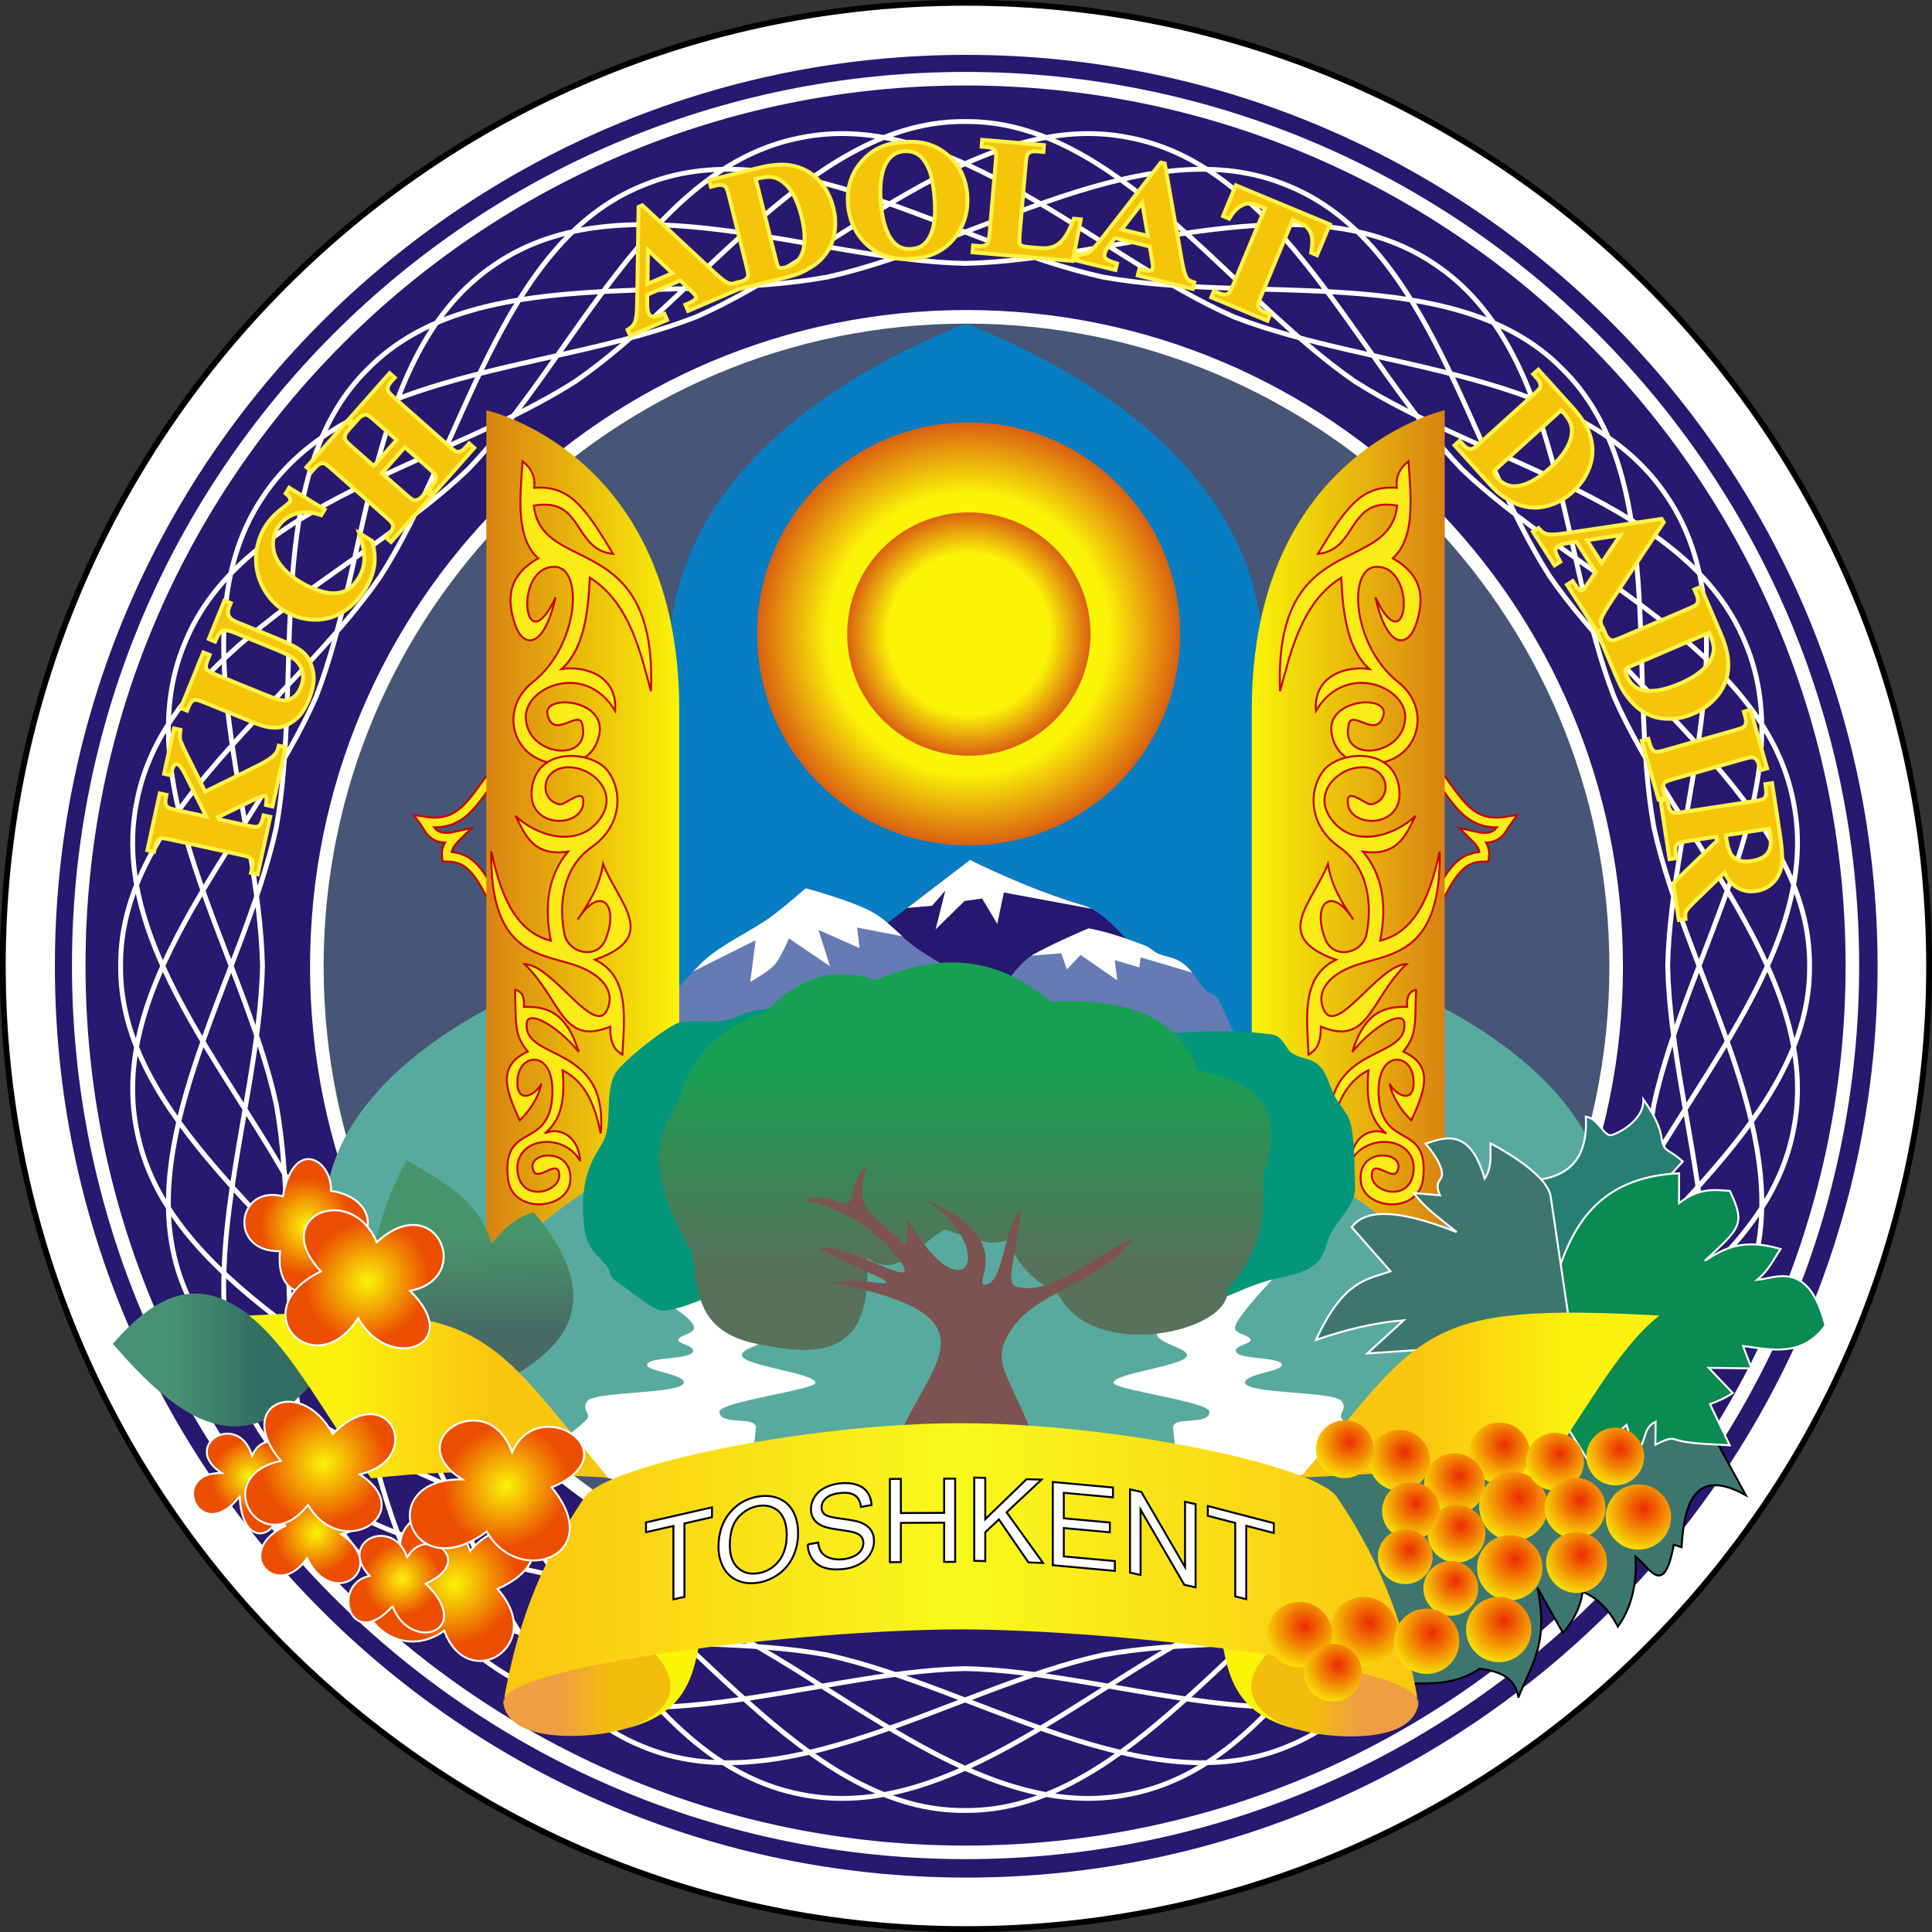 <?xml version="1.0" encoding="UTF-8" standalone="no"?>
<!-- Created with Inkscape (http://www.inkscape.org/) -->

<svg
   xmlns:dc="http://purl.org/dc/elements/1.1/"
   xmlns:cc="http://creativecommons.org/ns#"
   xmlns:rdf="http://www.w3.org/1999/02/22-rdf-syntax-ns#"
   xmlns:svg="http://www.w3.org/2000/svg"
   xmlns="http://www.w3.org/2000/svg"
   xmlns:xlink="http://www.w3.org/1999/xlink"
   xmlns:sodipodi="http://sodipodi.sourceforge.net/DTD/sodipodi-0.dtd"
   xmlns:inkscape="http://www.inkscape.org/namespaces/inkscape"
   width="997.044"
   height="997.044"
   id="svg2"
   version="1.1"
   inkscape:version="0.48.0 r9654"
   sodipodi:docname="Ташкент.svg.2015_12_10_13_52_48.0.svg">
  <rect width="100%" height="100%" fill="#333333" stroke="none"/>
  <defs
     id="defs4">
    <linearGradient
       id="linearGradient4038">
      <stop
         id="stop4040"
         offset="0"
         style="stop-color:#faf407;stop-opacity:1;" />
      <stop
         id="stop4042"
         offset="1"
         style="stop-color:#d98212;stop-opacity:1" />
    </linearGradient>
    <linearGradient
       id="linearGradient4032">
      <stop
         id="stop4034"
         offset="0"
         style="stop-color:#faf407;stop-opacity:1;" />
      <stop
         id="stop4036"
         offset="1"
         style="stop-color:#d98212;stop-opacity:1" />
    </linearGradient>
    <linearGradient
       inkscape:collect="always"
       id="linearGradient4286">
      <stop
         style="stop-color:#ee9f42;stop-opacity:1"
         offset="0"
         id="stop4288" />
      <stop
         style="stop-color:#f3bd0d;stop-opacity:1"
         offset="1"
         id="stop4290" />
    </linearGradient>
    <linearGradient
       id="linearGradient4269">
      <stop
         style="stop-color:#fbc610;stop-opacity:1"
         offset="0"
         id="stop4271" />
      <stop
         id="stop4277"
         offset="0.5"
         style="stop-color:#f8f91d;stop-opacity:1" />
      <stop
         style="stop-color:#fbc610;stop-opacity:1"
         offset="1"
         id="stop4273" />
    </linearGradient>
    <linearGradient
       id="linearGradient4150">
      <stop
         id="stop4152"
         offset="0"
         style="stop-color:#ec2c00;stop-opacity:1;" />
      <stop
         id="stop4154"
         offset="1"
         style="stop-color:#faf407;stop-opacity:1" />
    </linearGradient>
    <linearGradient
       inkscape:collect="always"
       id="linearGradient4096">
      <stop
         style="stop-color:#faf20d;stop-opacity:1"
         offset="0"
         id="stop4098" />
      <stop
         style="stop-color:#fbc610;stop-opacity:1"
         offset="1"
         id="stop4100" />
    </linearGradient>
    <linearGradient
       id="linearGradient4082">
      <stop
         style="stop-color:#faf407;stop-opacity:1;"
         offset="0"
         id="stop4084" />
      <stop
         style="stop-color:#ec4e00;stop-opacity:1;"
         offset="1"
         id="stop4086" />
    </linearGradient>
    <linearGradient
       inkscape:collect="always"
       id="linearGradient4064">
      <stop
         style="stop-color:#489273;stop-opacity:1"
         offset="0"
         id="stop4066" />
      <stop
         style="stop-color:#316e61;stop-opacity:1"
         offset="1"
         id="stop4068" />
    </linearGradient>
    <linearGradient
       inkscape:collect="always"
       id="linearGradient4054">
      <stop
         style="stop-color:#48946b;stop-opacity:1"
         offset="0"
         id="stop4056" />
      <stop
         style="stop-color:#476b64;stop-opacity:1"
         offset="1"
         id="stop4058" />
    </linearGradient>
    <linearGradient
       inkscape:collect="always"
       id="linearGradient3999">
      <stop
         style="stop-color:#17a052;stop-opacity:1"
         offset="0"
         id="stop4001" />
      <stop
         style="stop-color:#58715a;stop-opacity:1"
         offset="1"
         id="stop4003" />
    </linearGradient>
    <linearGradient
       id="linearGradient3918">
      <stop
         style="stop-color:#faf407;stop-opacity:1"
         offset="0"
         id="stop3920" />
      <stop
         id="stop3926"
         offset="0.658"
         style="stop-color:#faf407;stop-opacity:1" />
      <stop
         style="stop-color:#d95c12;stop-opacity:1"
         offset="1"
         id="stop3922" />
    </linearGradient>
    <radialGradient
       inkscape:collect="always"
       xlink:href="#linearGradient3918"
       id="radialGradient3924"
       cx="499.632"
       cy="329.967"
       fx="499.632"
       fy="329.967"
       r="59.384"
       gradientUnits="userSpaceOnUse" />
    <radialGradient
       inkscape:collect="always"
       xlink:href="#linearGradient3918"
       id="radialGradient3930"
       gradientUnits="userSpaceOnUse"
       cx="499.632"
       cy="329.967"
       fx="499.632"
       fy="329.967"
       r="59.384" />
    <linearGradient
       inkscape:collect="always"
       xlink:href="#linearGradient4054"
       id="linearGradient4060"
       x1="231.302"
       y1="640.517"
       x2="233.009"
       y2="690.778"
       gradientUnits="userSpaceOnUse"
       gradientTransform="translate(-132.145,30.897)" />
    <linearGradient
       inkscape:collect="always"
       xlink:href="#linearGradient4064"
       id="linearGradient4070"
       x1="89.855"
       y1="703.325"
       x2="136.482"
       y2="703.325"
       gradientUnits="userSpaceOnUse"
       gradientTransform="translate(-132.145,30.897)" />
    <radialGradient
       inkscape:collect="always"
       xlink:href="#linearGradient4082"
       id="radialGradient4088"
       cx="159.153"
       cy="633.964"
       fx="159.153"
       fy="633.964"
       r="32.367"
       gradientTransform="matrix(0.724,0,0,0.779,-87.903,171.284)"
       gradientUnits="userSpaceOnUse" />
    <radialGradient
       inkscape:collect="always"
       xlink:href="#linearGradient4082"
       id="radialGradient4092"
       gradientUnits="userSpaceOnUse"
       gradientTransform="matrix(0.573,0.745,-0.801,0.616,475.439,184.486)"
       cx="159.153"
       cy="633.964"
       fx="159.153"
       fy="633.964"
       r="32.367" />
    <linearGradient
       inkscape:collect="always"
       xlink:href="#linearGradient4096"
       id="linearGradient4102"
       x1="176.659"
       y1="721.731"
       x2="252.058"
       y2="721.731"
       gradientUnits="userSpaceOnUse"
       gradientTransform="translate(-132.145,30.897)" />
    <radialGradient
       inkscape:collect="always"
       xlink:href="#linearGradient4082"
       id="radialGradient4106"
       gradientUnits="userSpaceOnUse"
       gradientTransform="matrix(-0.573,-0.745,0.801,-0.616,-286.121,1308.359)"
       cx="159.153"
       cy="633.964"
       fx="159.153"
       fy="633.964"
       r="32.367" />
    <radialGradient
       inkscape:collect="always"
       xlink:href="#linearGradient4082"
       id="radialGradient4110"
       gradientUnits="userSpaceOnUse"
       gradientTransform="matrix(-0.347,-0.451,0.485,-0.373,-254.598,1102.218)"
       cx="159.153"
       cy="633.964"
       fx="159.153"
       fy="633.964"
       r="32.367" />
    <radialGradient
       inkscape:collect="always"
       xlink:href="#linearGradient4082"
       id="radialGradient4114"
       gradientUnits="userSpaceOnUse"
       gradientTransform="matrix(0.388,0.505,-0.543,0.418,315.204,478.154)"
       cx="159.153"
       cy="633.964"
       fx="159.153"
       fy="633.964"
       r="32.367" />
    <radialGradient
       inkscape:collect="always"
       xlink:href="#linearGradient4082"
       id="radialGradient4118"
       gradientUnits="userSpaceOnUse"
       gradientTransform="matrix(0.573,0.745,-0.801,0.616,453.056,278.573)"
       cx="159.153"
       cy="633.964"
       fx="159.153"
       fy="633.964"
       r="32.367" />
    <radialGradient
       inkscape:collect="always"
       xlink:href="#linearGradient4082"
       id="radialGradient4122"
       gradientUnits="userSpaceOnUse"
       gradientTransform="matrix(-0.573,-0.745,0.801,-0.616,-312.576,1359.006)"
       cx="159.153"
       cy="633.964"
       fx="159.153"
       fy="633.964"
       r="32.367" />
    <radialGradient
       inkscape:collect="always"
       xlink:href="#linearGradient4082"
       id="radialGradient4126"
       gradientUnits="userSpaceOnUse"
       gradientTransform="matrix(-0.35,-0.455,0.489,-0.376,-177.57,1158.009)"
       cx="159.153"
       cy="633.964"
       fx="159.153"
       fy="633.964"
       r="32.367" />
    <linearGradient
       inkscape:collect="always"
       xlink:href="#linearGradient4096"
       id="linearGradient4130"
       gradientUnits="userSpaceOnUse"
       gradientTransform="matrix(-1,0,0,1,855.689,30.897)"
       x1="176.659"
       y1="721.731"
       x2="252.058"
       y2="721.731" />
    <radialGradient
       inkscape:collect="always"
       xlink:href="#linearGradient4150"
       id="radialGradient4158"
       gradientUnits="userSpaceOnUse"
       gradientTransform="matrix(1.392,0,0,1.392,-304.695,-293.211)"
       cx="778.462"
       cy="745.964"
       fx="778.462"
       fy="745.964"
       r="15.462" />
    <radialGradient
       inkscape:collect="always"
       xlink:href="#linearGradient4150"
       id="radialGradient4174"
       gradientUnits="userSpaceOnUse"
       gradientTransform="matrix(1.392,0,0,1.392,-304.695,-293.211)"
       cx="778.462"
       cy="745.964"
       fx="778.462"
       fy="745.964"
       r="15.462" />
    <radialGradient
       inkscape:collect="always"
       xlink:href="#linearGradient4150"
       id="radialGradient4178"
       gradientUnits="userSpaceOnUse"
       gradientTransform="matrix(1.392,0,0,1.392,-304.695,-293.211)"
       cx="778.462"
       cy="745.964"
       fx="778.462"
       fy="745.964"
       r="15.462" />
    <radialGradient
       inkscape:collect="always"
       xlink:href="#linearGradient4150"
       id="radialGradient4182"
       gradientUnits="userSpaceOnUse"
       gradientTransform="matrix(1.392,0,0,1.392,-304.695,-293.211)"
       cx="778.462"
       cy="745.964"
       fx="778.462"
       fy="745.964"
       r="15.462" />
    <radialGradient
       inkscape:collect="always"
       xlink:href="#linearGradient4150"
       id="radialGradient4186"
       gradientUnits="userSpaceOnUse"
       gradientTransform="matrix(1.392,0,0,1.392,-304.695,-293.211)"
       cx="778.462"
       cy="745.964"
       fx="778.462"
       fy="745.964"
       r="15.462" />
    <radialGradient
       inkscape:collect="always"
       xlink:href="#linearGradient4150"
       id="radialGradient4190"
       gradientUnits="userSpaceOnUse"
       gradientTransform="matrix(1.392,0,0,1.392,-304.695,-293.211)"
       cx="778.462"
       cy="745.964"
       fx="778.462"
       fy="745.964"
       r="15.462" />
    <radialGradient
       inkscape:collect="always"
       xlink:href="#linearGradient4150"
       id="radialGradient4194"
       gradientUnits="userSpaceOnUse"
       gradientTransform="matrix(1.392,0,0,1.392,-304.695,-293.211)"
       cx="778.462"
       cy="745.964"
       fx="778.462"
       fy="745.964"
       r="15.462" />
    <radialGradient
       inkscape:collect="always"
       xlink:href="#linearGradient4150"
       id="radialGradient4198"
       gradientUnits="userSpaceOnUse"
       gradientTransform="matrix(1.392,0,0,1.392,-304.695,-293.211)"
       cx="778.462"
       cy="745.964"
       fx="778.462"
       fy="745.964"
       r="15.462" />
    <radialGradient
       inkscape:collect="always"
       xlink:href="#linearGradient4150"
       id="radialGradient4202"
       gradientUnits="userSpaceOnUse"
       gradientTransform="matrix(1.392,0,0,1.392,-304.695,-293.211)"
       cx="778.462"
       cy="745.964"
       fx="778.462"
       fy="745.964"
       r="15.462" />
    <radialGradient
       inkscape:collect="always"
       xlink:href="#linearGradient4150"
       id="radialGradient4206"
       gradientUnits="userSpaceOnUse"
       gradientTransform="matrix(1.392,0,0,1.392,-304.695,-293.211)"
       cx="778.462"
       cy="745.964"
       fx="778.462"
       fy="745.964"
       r="15.462" />
    <radialGradient
       inkscape:collect="always"
       xlink:href="#linearGradient4150"
       id="radialGradient4210"
       gradientUnits="userSpaceOnUse"
       gradientTransform="matrix(1.392,0,0,1.392,-304.695,-293.211)"
       cx="778.462"
       cy="745.964"
       fx="778.462"
       fy="745.964"
       r="15.462" />
    <radialGradient
       inkscape:collect="always"
       xlink:href="#linearGradient4150"
       id="radialGradient4214"
       gradientUnits="userSpaceOnUse"
       gradientTransform="matrix(1.392,0,0,1.392,-304.695,-293.211)"
       cx="778.462"
       cy="745.964"
       fx="778.462"
       fy="745.964"
       r="15.462" />
    <radialGradient
       inkscape:collect="always"
       xlink:href="#linearGradient4150"
       id="radialGradient4220"
       gradientUnits="userSpaceOnUse"
       gradientTransform="matrix(1.392,0,0,1.392,-304.695,-293.211)"
       cx="778.462"
       cy="745.964"
       fx="778.462"
       fy="745.964"
       r="15.462" />
    <radialGradient
       inkscape:collect="always"
       xlink:href="#linearGradient4150"
       id="radialGradient4224"
       gradientUnits="userSpaceOnUse"
       gradientTransform="matrix(1.392,0,0,1.392,-304.695,-293.211)"
       cx="778.462"
       cy="745.964"
       fx="778.462"
       fy="745.964"
       r="15.462" />
    <radialGradient
       inkscape:collect="always"
       xlink:href="#linearGradient4150"
       id="radialGradient4226"
       gradientUnits="userSpaceOnUse"
       gradientTransform="matrix(1.392,0,0,1.392,-304.695,-293.211)"
       cx="778.462"
       cy="745.964"
       fx="778.462"
       fy="745.964"
       r="15.462" />
    <radialGradient
       inkscape:collect="always"
       xlink:href="#linearGradient4150"
       id="radialGradient4230"
       gradientUnits="userSpaceOnUse"
       gradientTransform="matrix(1.392,0,0,1.392,-304.695,-293.211)"
       cx="778.462"
       cy="745.964"
       fx="778.462"
       fy="745.964"
       r="15.462" />
    <radialGradient
       inkscape:collect="always"
       xlink:href="#linearGradient4150"
       id="radialGradient4236"
       gradientUnits="userSpaceOnUse"
       gradientTransform="matrix(1.392,0,0,1.392,-304.695,-293.211)"
       cx="778.462"
       cy="745.964"
       fx="778.462"
       fy="745.964"
       r="15.462" />
    <radialGradient
       inkscape:collect="always"
       xlink:href="#linearGradient4150"
       id="radialGradient4240"
       gradientUnits="userSpaceOnUse"
       gradientTransform="matrix(1.392,0,0,1.392,-304.695,-293.211)"
       cx="778.462"
       cy="745.964"
       fx="778.462"
       fy="745.964"
       r="15.462" />
    <radialGradient
       inkscape:collect="always"
       xlink:href="#linearGradient4150"
       id="radialGradient4242"
       gradientUnits="userSpaceOnUse"
       gradientTransform="matrix(1.392,0,0,1.392,-304.695,-293.211)"
       cx="778.462"
       cy="745.964"
       fx="778.462"
       fy="745.964"
       r="15.462" />
    <radialGradient
       inkscape:collect="always"
       xlink:href="#linearGradient4150"
       id="radialGradient4246"
       gradientUnits="userSpaceOnUse"
       gradientTransform="matrix(1.392,0,0,1.392,-304.695,-293.211)"
       cx="778.462"
       cy="745.964"
       fx="778.462"
       fy="745.964"
       r="15.462" />
    <linearGradient
       inkscape:collect="always"
       xlink:href="#linearGradient4269"
       id="linearGradient4275"
       x1="128.52"
       y1="839.12"
       x2="601.835"
       y2="839.12"
       gradientUnits="userSpaceOnUse" />
    <linearGradient
       inkscape:collect="always"
       xlink:href="#linearGradient4286"
       id="linearGradient3143"
       gradientUnits="userSpaceOnUse"
       gradientTransform="translate(-132.145,30.897)"
       x1="292.27"
       y1="873.631"
       x2="315.56"
       y2="873.631" />
    <linearGradient
       inkscape:collect="always"
       xlink:href="#linearGradient4286"
       id="linearGradient3147"
       gradientUnits="userSpaceOnUse"
       gradientTransform="matrix(-1,0,0,1,862.558,31.122)"
       x1="292.27"
       y1="873.631"
       x2="315.56"
       y2="873.631" />
    <linearGradient
       inkscape:collect="always"
       xlink:href="#linearGradient3999"
       id="linearGradient3959"
       gradientUnits="userSpaceOnUse"
       gradientTransform="translate(-132.145,30.897)"
       x1="499.434"
       y1="549.049"
       x2="499.434"
       y2="656.526" />
    <linearGradient
       inkscape:collect="always"
       xlink:href="#linearGradient4032"
       id="linearGradient4016"
       x1="220.088"
       y1="485.073"
       x2="120.18"
       y2="485.073"
       gradientUnits="userSpaceOnUse" />
    <linearGradient
       inkscape:collect="always"
       xlink:href="#linearGradient4038"
       id="linearGradient4030"
       x1="514.831"
       y1="468.68"
       x2="615.395"
       y2="468.68"
       gradientUnits="userSpaceOnUse" />
  </defs>
  <sodipodi:namedview
     id="base"
     pagecolor="#ffffff"
     bordercolor="#666666"
     borderopacity="1.0"
     inkscape:pageopacity="0.0"
     inkscape:pageshadow="2"
     inkscape:zoom="0.78331557"
     inkscape:cx="498.52194"
     inkscape:cy="498.52194"
     inkscape:document-units="px"
     inkscape:current-layer="layer1"
     showgrid="false"
     fit-margin-top="0"
     fit-margin-left="0"
     fit-margin-right="0"
     fit-margin-bottom="0"
     inkscape:window-width="1280"
     inkscape:window-height="968"
     inkscape:window-x="-4"
     inkscape:window-y="-4"
     inkscape:window-maximized="1"
     inkscape:snap-bbox="true"
     inkscape:bbox-paths="true"
     inkscape:bbox-nodes="true"
     inkscape:snap-bbox-edge-midpoints="true"
     inkscape:snap-bbox-midpoints="true"
     inkscape:object-paths="true"
     inkscape:snap-intersection-paths="true"
     inkscape:object-nodes="true"
     inkscape:snap-smooth-nodes="true"
     inkscape:snap-midpoints="true"
     inkscape:snap-object-midpoints="true"
     inkscape:snap-center="true"
     inkscape:snap-nodes="true"
     inkscape:snap-global="false" />
  <g
     inkscape:label="Layer 1"
     inkscape:groupmode="layer"
     id="layer1"
     transform="translate(130.674,-32.375)">
    <path
       sodipodi:type="arc"
       style="fill:#ffffff;stroke:#000000;stroke-width:2.83;stroke-linecap:butt;stroke-linejoin:round;stroke-miterlimit:4;stroke-opacity:1;stroke-dasharray:none;stroke-dashoffset:0"
       id="path2996"
       sodipodi:cx="514.72772"
       sodipodi:cy="528.39081"
       sodipodi:rx="468.91428"
       sodipodi:ry="468.91428"
       d="m 983.642,528.391 c 0,258.974 -209.94,468.914 -468.914,468.914 -258.974,0 -468.914,-209.94 -468.914,-468.914 0,-258.974 209.94,-468.914 468.914,-468.914 258.974,0 468.914,209.94 468.914,468.914 z"
       transform="matrix(-1.06,0,0,-1.06,913.438,1090.962)" />
    <path
       transform="matrix(1.003,0,0,1.003,-148.301,1.04)"
       d="m 983.642,528.391 c 0,258.974 -209.94,468.914 -468.914,468.914 -258.974,0 -468.914,-209.94 -468.914,-468.914 0,-258.974 209.94,-468.914 468.914,-468.914 258.974,0 468.914,209.94 468.914,468.914 z"
       sodipodi:ry="468.91428"
       sodipodi:rx="468.91428"
       sodipodi:cy="528.39081"
       sodipodi:cx="514.72772"
       id="path3766"
       style="fill:#281870;fill-opacity:1;stroke:none"
       sodipodi:type="arc" />
    <path
       sodipodi:type="arc"
       style="fill:none;stroke:#ffffff;stroke-width:7.169;stroke-linecap:butt;stroke-linejoin:round;stroke-miterlimit:4;stroke-opacity:1;stroke-dasharray:none;stroke-dashoffset:0"
       id="path3768"
       sodipodi:cx="514.72772"
       sodipodi:cy="528.39081"
       sodipodi:rx="468.91428"
       sodipodi:ry="468.91428"
       d="m 983.642,528.391 c 0,258.974 -209.94,468.914 -468.914,468.914 -258.974,0 -468.914,-209.94 -468.914,-468.914 0,-258.974 209.94,-468.914 468.914,-468.914 258.974,0 468.914,209.94 468.914,468.914 z"
       transform="matrix(0.976,0,0,0.976,-134.755,14.945)" />
    <path
       id="path3812"
       style="fill:none;stroke:#ffffff;stroke-width:2.5;stroke-linecap:butt;stroke-linejoin:miter;stroke-miterlimit:4;stroke-opacity:1;stroke-dasharray:none"
       d="m 506.134,195.913 c 73.111,28.459 179.653,26.381 223.585,92.846 44.601,66.018 1.921,163.66 0.244,242.138 1.677,78.478 44.357,176.119 -0.244,242.138 -43.932,66.465 -150.474,64.387 -223.585,92.846 -71.821,31.574 -145.688,108.38 -223.751,92.446 C 204.163,943.183 165.3,843.961 110.993,787.283 54.316,732.976 -44.907,694.113 -60.051,615.893 -75.985,537.83 0.821,463.963 32.395,392.142 60.854,319.032 58.776,212.49 125.241,168.557 c 66.018,-44.601 163.66,-1.921 242.138,-0.244 78.478,-1.677 176.119,-44.357 242.138,0.244 66.465,43.932 64.387,150.474 92.846,223.585 31.574,71.821 108.38,145.688 92.446,223.751 -15.144,78.22 -114.367,117.083 -171.044,171.39 C 569.458,843.961 530.595,943.183 452.375,958.327 374.312,974.261 300.445,897.455 228.624,865.881 155.513,837.422 48.971,839.5 5.039,773.035 -39.562,707.017 3.118,609.375 4.795,530.897 3.118,452.419 -39.562,354.778 5.039,288.76 48.971,222.294 155.513,224.372 228.624,195.913 c 71.821,-31.574 145.688,-108.38 223.751,-92.446 78.22,15.144 117.083,114.367 171.39,171.044 56.678,54.307 155.9,93.17 171.044,171.39 15.933,78.063 -60.873,151.93 -92.446,223.751 -28.459,73.111 -26.381,179.653 -92.846,223.585 -66.018,44.601 -163.66,1.921 -242.138,0.244 -78.478,1.677 -176.119,44.357 -242.138,-0.244 C 58.776,849.305 60.854,742.763 32.395,669.652 0.821,597.831 -75.985,523.964 -60.051,445.901 -44.907,367.681 54.316,328.818 110.993,274.512 165.3,217.834 204.163,118.611 282.383,103.467 360.446,87.534 434.313,164.34 506.134,195.913 z M 59.218,222.736 C 3.744,277.147 26.091,381.34 11.865,459.626 -5.184,537.346 -65.966,624.874 -35.25,697.671 -5.494,770.867 99.377,789.779 166.389,832.68 231.805,877.977 289.679,967.454 367.379,966.703 445.079,967.454 502.952,877.977 568.369,832.68 635.381,789.779 740.251,770.867 770.008,697.671 800.723,624.874 739.942,537.346 722.893,459.626 708.666,381.34 731.013,277.147 675.54,222.736 621.129,167.263 516.936,189.61 438.65,175.384 360.93,158.335 273.402,97.553 200.605,128.268 127.409,158.025 108.497,262.895 65.596,329.907 20.299,395.324 -69.178,453.197 -68.427,530.897 c -0.751,77.7 88.726,135.574 134.023,200.99 42.901,67.012 61.813,171.883 135.008,201.639 72.798,30.716 160.325,-30.066 238.046,-47.115 78.286,-14.226 182.479,8.121 236.89,-47.353 55.473,-54.411 33.126,-158.604 47.353,-236.89 17.049,-77.72 77.831,-165.248 47.115,-238.046 C 740.251,290.928 635.381,272.016 568.369,229.115 502.952,183.817 445.079,94.34 367.379,95.092 289.679,94.34 231.805,183.817 166.389,229.115 99.377,272.016 -5.494,290.928 -35.25,364.123 c -30.716,72.798 30.066,160.325 47.115,238.046 14.226,78.286 -8.121,182.479 47.353,236.89 54.411,55.473 158.604,33.126 236.89,47.353 77.72,17.049 165.248,77.831 238.046,47.115 C 607.348,903.77 626.26,798.899 669.161,731.887 714.459,666.471 803.936,608.597 803.185,530.897 803.936,453.197 714.459,395.324 669.161,329.907 626.26,262.895 607.348,158.025 534.153,128.268 461.355,97.553 373.828,158.335 296.108,175.384 217.821,189.61 113.629,167.263 59.218,222.736 z"
       inkscape:connector-curvature="0"
       sodipodi:nodetypes="cccccccccccccccccccccccccccccccccccccccccccccccccccccccccccccccccc" />
    <g
       style="font-size:85px;font-style:normal;font-variant:normal;font-weight:bold;font-stretch:normal;line-height:125%;letter-spacing:-0.73px;word-spacing:0px;fill:#000000;fill-opacity:1;stroke:none;font-family:Serif;-inkscape-font-specification:Serif Bold"
       id="text3817" />
    <g
       style="font-size:85px;font-style:normal;font-variant:normal;font-weight:bold;font-stretch:normal;line-height:125%;letter-spacing:-2.05px;word-spacing:0px;fill:#000000;fill-opacity:1;stroke:none;font-family:Serif;-inkscape-font-specification:Serif Bold"
       id="text3869" />
    <g
       style="font-size:85px;font-style:normal;font-variant:normal;font-weight:bold;font-stretch:normal;line-height:125%;letter-spacing:-0.78px;word-spacing:0px;fill:#000000;fill-opacity:1;stroke:none;font-family:Serif;-inkscape-font-specification:Serif Bold"
       id="text3889">
      <path
         inkscape:connector-curvature="0"
         d="m 755.921,463.043 -15.59,2.386 c -3.009,0.46 -4.874,0.935 -5.597,1.423 -0.723,0.488 -1.246,1.233 -1.568,2.234 -0.323,1.001 -0.289,2.773 0.1,5.317 l -1.518,0.232 -4.357,-28.472 1.518,-0.232 c 0.393,2.571 0.9,4.278 1.518,5.121 0.619,0.843 1.339,1.391 2.162,1.643 0.822,0.252 2.738,0.148 5.746,-0.313 l 36.103,-5.525 c 3.009,-0.46 4.874,-0.935 5.597,-1.423 0.723,-0.489 1.246,-1.233 1.568,-2.234 0.323,-1.001 0.289,-2.773 -0.1,-5.317 l 1.518,-0.232 3.955,25.847 c 1.03,6.728 1.318,11.723 0.865,14.983 -0.453,3.26 -1.78,6.067 -3.981,8.419 -2.201,2.352 -4.984,3.786 -8.348,4.301 -4.103,0.628 -7.72,-0.33 -10.853,-2.874 -1.985,-1.628 -3.66,-4.072 -5.027,-7.334 l -16.784,16.256 c -2.166,2.123 -3.494,3.6 -3.983,4.43 -0.676,1.251 -0.942,2.621 -0.798,4.111 l -1.518,0.232 -2.681,-17.518 22.611,-21.808 z m 27.282,-4.175 -24.37,3.729 0.358,2.338 c 0.582,3.802 1.366,6.593 2.352,8.373 0.986,1.78 2.471,3.072 4.456,3.874 1.984,0.802 4.439,0.979 7.366,0.531 4.239,-0.649 7.219,-2.119 8.94,-4.412 1.72,-2.293 2.244,-5.641 1.57,-10.044 z m -55.815,-15.63 -1.477,0.421 -8.067,-28.299 1.477,-0.421 0.512,1.796 c 0.448,1.57 1.087,2.754 1.919,3.553 0.57,0.586 1.36,0.936 2.371,1.05 0.722,0.111 2.44,-0.221 5.154,-0.995 l 35.603,-10.15 c 2.767,-0.789 4.455,-1.428 5.064,-1.918 0.608,-0.49 1.045,-1.255 1.31,-2.294 0.265,-1.039 0.181,-2.317 -0.251,-3.834 l -0.512,-1.796 1.477,-0.421 8.067,28.299 -1.477,0.421 -0.512,-1.796 c -0.448,-1.57 -1.087,-2.754 -1.919,-3.553 -0.57,-0.586 -1.364,-0.949 -2.382,-1.09 -0.722,-0.111 -2.44,0.221 -5.154,0.995 l -35.603,10.15 c -2.767,0.789 -4.453,1.435 -5.058,1.938 -0.605,0.503 -1.039,1.274 -1.304,2.314 -0.265,1.039 -0.181,2.317 0.251,3.834 z m -32.643,-84.584 1.412,-0.604 0.735,1.717 c 0.642,1.501 1.37,2.551 2.183,3.151 0.813,0.6 1.709,0.917 2.686,0.95 0.632,3.8e-4 2.284,-0.571 4.955,-1.714 l 34.037,-14.563 c 2.646,-1.132 4.239,-1.979 4.781,-2.542 0.542,-0.563 0.878,-1.376 1.01,-2.441 0.131,-1.064 -0.113,-2.322 -0.733,-3.772 l -0.735,-1.717 1.412,-0.604 9.91,23.162 c 2.645,6.182 3.933,11.514 3.865,15.997 -0.091,5.486 -1.713,10.311 -4.867,14.474 -3.154,4.163 -7.364,7.372 -12.63,9.625 -3.638,1.556 -7.24,2.405 -10.806,2.547 -3.566,0.141 -6.745,-0.289 -9.536,-1.292 -2.792,-1.003 -5.311,-2.46 -7.559,-4.373 -2.248,-1.912 -4.453,-4.482 -6.617,-7.71 -0.969,-1.421 -2.167,-3.798 -3.593,-7.13 z m 57.245,-1.154 -40.371,17.273 c -2.137,0.914 -3.403,1.577 -3.8,1.987 -0.396,0.41 -0.618,0.912 -0.666,1.504 -0.088,0.85 0.146,1.924 0.701,3.221 1.818,4.248 4.655,6.871 8.513,7.869 5.224,1.376 11.957,0.301 20.199,-3.225 6.639,-2.841 11.497,-6.153 14.573,-9.937 2.396,-2.981 3.599,-6.009 3.608,-9.083 0.005,-2.169 -0.914,-5.372 -2.757,-9.61 z m -57.967,-29.902 -10.731,-16.736 -5.889,0.966 c -1.956,0.333 -3.434,0.821 -4.436,1.464 -1.328,0.851 -1.962,2.014 -1.904,3.489 0.03,0.868 0.744,2.596 2.141,5.185 l -1.293,0.829 -10.103,-15.757 1.293,-0.829 c 1.346,1.536 2.947,2.482 4.802,2.837 1.855,0.355 5.103,0.179 9.744,-0.528 l 48.669,-7.293 0.426,0.664 -27.898,41.996 c -2.635,3.99 -4.094,6.815 -4.377,8.476 -0.214,1.255 0.083,2.642 0.893,4.161 l -1.293,0.829 -14.696,-22.92 1.293,-0.829 0.605,0.943 c 1.18,1.84 2.265,2.969 3.255,3.385 0.701,0.273 1.401,0.186 2.1,-0.262 0.419,-0.269 0.805,-0.615 1.158,-1.039 0.18,-0.181 0.829,-1.09 1.948,-2.728 z m 1.824,-2.846 11.791,-17.519 -20.976,3.194 z m -74.465,-62.49 1.139,-1.03 1.253,1.385 c 1.095,1.211 2.124,1.968 3.089,2.271 0.964,0.303 1.914,0.312 2.849,0.026 0.598,-0.205 1.975,-1.282 4.13,-3.23 L 661.303,236.857 c 2.135,-1.93 3.367,-3.249 3.696,-3.957 0.329,-0.708 0.384,-1.587 0.162,-2.636 -0.221,-1.049 -0.861,-2.159 -1.919,-3.329 l -1.253,-1.385 1.139,-1.03 16.895,18.688 c 4.509,4.987 7.459,9.612 8.851,13.875 1.696,5.218 1.729,10.308 0.098,15.27 -1.631,4.962 -4.571,9.364 -8.819,13.205 -2.935,2.653 -6.066,4.626 -9.393,5.918 -3.327,1.292 -6.473,1.917 -9.439,1.875 -2.966,-0.042 -5.822,-0.602 -8.569,-1.681 -2.747,-1.079 -5.668,-2.793 -8.762,-5.143 -1.378,-1.029 -3.283,-2.888 -5.714,-5.577 z m 53.767,-19.683 -32.573,29.448 c -1.724,1.559 -2.707,2.596 -2.948,3.113 -0.242,0.517 -0.289,1.063 -0.141,1.638 0.193,0.832 0.763,1.772 1.709,2.819 3.099,3.428 6.635,4.987 10.607,4.678 5.387,-0.395 11.406,-3.598 18.056,-9.61 5.357,-4.843 8.875,-9.554 10.556,-14.131 1.298,-3.598 1.452,-6.852 0.462,-9.762 -0.7,-2.053 -2.609,-4.784 -5.729,-8.193 z m -120.826,-93.87 -5.848,14.064 -1.38,-0.574 c 0.532,-3.585 0.594,-6.293 0.187,-8.125 -0.407,-1.832 -1.304,-3.531 -2.69,-5.097 -0.78,-0.864 -2.383,-1.8 -4.81,-2.809 l -3.871,-1.609 -16.668,40.086 c -1.105,2.657 -1.649,4.379 -1.631,5.165 0.018,0.786 0.351,1.607 0.999,2.461 0.649,0.854 1.714,1.589 3.196,2.205 l 1.725,0.717 -0.59,1.418 -27.209,-11.314 0.59,-1.418 1.725,0.717 c 1.507,0.627 2.832,0.863 3.975,0.709 0.813,-0.082 1.592,-0.477 2.336,-1.186 0.536,-0.496 1.346,-2.047 2.429,-4.653 l 16.668,-40.086 -3.756,-1.562 c -3.5,-1.455 -6.35,-1.772 -8.55,-0.948 -3.083,1.145 -5.715,3.512 -7.897,7.1 l -1.456,-0.606 5.848,-14.064 z m -90.74,10.053 -19.311,-4.726 -3.6,4.759 c -1.187,1.59 -1.921,2.962 -2.204,4.118 -0.375,1.532 -0.033,2.812 1.026,3.84 0.62,0.608 2.329,1.367 5.125,2.28 l -0.365,1.492 -18.182,-4.449 0.365,-1.492 c 2.034,0.184 3.846,-0.234 5.435,-1.255 1.589,-1.021 3.82,-3.388 6.694,-7.1 l 30.227,-38.835 0.766,0.187 8.743,49.654 c 0.842,4.707 1.733,7.759 2.673,9.157 0.71,1.057 1.882,1.856 3.515,2.398 l -0.365,1.492 -26.446,-6.472 0.365,-1.492 1.088,0.266 c 2.123,0.52 3.687,0.589 4.692,0.208 0.696,-0.285 1.143,-0.831 1.341,-1.637 0.118,-0.484 0.159,-1.001 0.123,-1.551 0.005,-0.255 -0.151,-1.362 -0.47,-3.32 z m -0.641,-3.319 -3.536,-20.82 -12.993,16.775 z m -37.05,-8.99 -3.798,19.502 -49.788,-4.274 0.131,-1.53 1.861,0.16 c 1.627,0.14 2.961,-0.037 4.003,-0.531 0.75,-0.324 1.358,-0.939 1.824,-1.843 0.36,-0.636 0.661,-2.359 0.902,-5.171 l 3.166,-36.886 c 0.246,-2.867 0.248,-4.672 0.007,-5.415 -0.242,-0.743 -0.801,-1.423 -1.679,-2.039 -0.877,-0.617 -2.102,-0.993 -3.673,-1.128 l -1.861,-0.16 0.131,-1.53 29.897,2.566 -0.131,1.53 -2.44,-0.209 c -1.627,-0.14 -2.961,0.037 -4.003,0.531 -0.75,0.324 -1.372,0.938 -1.866,1.839 -0.36,0.636 -0.661,2.359 -0.902,5.171 l -3.067,35.728 c -0.246,2.867 -0.237,4.708 0.026,5.522 0.263,0.814 0.861,1.456 1.793,1.924 0.668,0.307 2.325,0.574 4.972,0.802 l 4.673,0.401 c 2.977,0.256 5.503,-0.055 7.578,-0.932 2.075,-0.877 3.933,-2.384 5.574,-4.52 1.641,-2.136 3.299,-5.354 4.973,-9.654 z m -90.725,-39.658 c 8.914,-1.012 16.375,1.042 22.384,6.162 6.009,5.12 9.331,11.846 9.966,20.178 0.542,7.118 -1.064,13.54 -4.818,19.264 -4.972,7.594 -12.492,11.774 -22.562,12.541 -10.098,0.769 -18.166,-2.057 -24.205,-8.479 -4.771,-5.075 -7.439,-11.324 -8.005,-18.745 -0.635,-8.332 1.671,-15.493 6.917,-21.485 5.246,-5.991 12.02,-9.136 20.322,-9.436 z m 0.698,2.611 c -5.132,0.391 -8.836,3.309 -11.113,8.755 -1.852,4.47 -2.471,10.733 -1.857,18.789 0.729,9.574 2.951,16.522 6.666,20.845 2.589,3.022 5.994,4.372 10.215,4.05 2.842,-0.216 5.162,-1.087 6.96,-2.611 2.293,-1.951 3.968,-4.916 5.025,-8.895 1.057,-3.979 1.347,-9.086 0.872,-15.322 -0.565,-7.421 -1.678,-12.921 -3.338,-16.499 -1.66,-3.578 -3.617,-6.044 -5.871,-7.399 -2.254,-1.354 -4.774,-1.926 -7.56,-1.713 z m -85.703,71.288 -0.372,-1.49 1.812,-0.453 c 1.584,-0.396 2.737,-0.947 3.458,-1.655 0.722,-0.708 1.176,-1.542 1.365,-2.501 0.101,-0.624 -0.201,-2.345 -0.905,-5.164 l -8.971,-35.918 c -0.697,-2.792 -1.281,-4.5 -1.75,-5.124 -0.47,-0.624 -1.219,-1.086 -2.249,-1.385 -1.03,-0.299 -2.31,-0.257 -3.84,0.125 l -1.812,0.453 -0.372,-1.49 24.442,-6.105 c 6.523,-1.629 11.993,-2.054 16.408,-1.275 5.402,0.961 9.908,3.329 13.517,7.105 3.61,3.776 6.108,8.442 7.496,13.999 0.959,3.839 1.225,7.53 0.798,11.073 -0.427,3.543 -1.357,6.613 -2.79,9.21 -1.433,2.597 -3.273,4.853 -5.518,6.768 -2.245,1.915 -5.133,3.685 -8.663,5.308 -1.557,0.731 -4.094,1.536 -7.611,2.414 z m 7.955,-56.701 10.641,42.602 c 0.563,2.255 1.016,3.611 1.358,4.067 0.342,0.456 0.802,0.755 1.379,0.896 0.825,0.222 1.923,0.162 3.292,-0.18 4.483,-1.12 7.524,-3.505 9.122,-7.155 2.189,-4.939 2.197,-11.757 0.025,-20.454 -1.75,-7.006 -4.249,-12.329 -7.496,-15.967 -2.563,-2.839 -5.361,-4.507 -8.394,-5.005 -2.141,-0.349 -5.449,0.049 -9.926,1.196 z m -37.496,51.958 -18.263,7.855 -0.008,5.967 c 0.01,1.984 0.25,3.522 0.72,4.615 0.623,1.449 1.667,2.265 3.131,2.448 0.861,0.112 2.683,-0.311 5.464,-1.266 l 0.607,1.411 -17.195,7.396 -0.607,-1.411 c 1.735,-1.078 2.93,-2.503 3.583,-4.275 0.653,-1.772 1.01,-5.005 1.069,-9.699 l 0.747,-49.207 0.724,-0.312 36.88,34.377 c 3.507,3.251 6.056,5.151 7.648,5.701 1.203,0.416 2.62,0.349 4.251,-0.202 l 0.607,1.411 -25.011,10.758 -0.607,-1.411 1.029,-0.443 c 2.008,-0.864 3.298,-1.75 3.871,-2.659 0.384,-0.647 0.412,-1.352 0.084,-2.115 -0.197,-0.458 -0.475,-0.895 -0.836,-1.312 -0.149,-0.207 -0.941,-0.996 -2.374,-2.368 z m -2.51,-2.264 -15.36,-14.492 -0.272,21.216 z M 64.993,276.663 78.053,288.208 c 2.156,1.906 3.609,2.978 4.359,3.216 0.75,0.238 1.634,0.189 2.652,-0.149 1.018,-0.337 2.049,-1.097 3.094,-2.278 l 1.237,-1.399 1.151,1.017 -19.489,22.047 -1.151,-1.017 1.237,-1.399 c 1.081,-1.223 1.734,-2.4 1.958,-3.531 0.186,-0.796 0.055,-1.65 -0.393,-2.563 -0.296,-0.668 -1.501,-1.936 -3.616,-3.806 L 41.355,273.825 c -2.156,-1.906 -3.604,-2.983 -4.345,-3.231 -0.741,-0.248 -1.62,-0.204 -2.638,0.133 -1.018,0.337 -2.049,1.097 -3.094,2.278 l -1.237,1.399 -1.151,-1.017 19.489,-22.047 1.151,1.017 -1.237,1.399 c -1.081,1.223 -1.734,2.4 -1.958,3.531 -0.186,0.796 -0.064,1.66 0.366,2.594 0.296,0.668 1.501,1.936 3.616,3.806 l 11.941,10.556 13.167,-14.895 -11.941,-10.556 c -2.156,-1.906 -3.604,-2.983 -4.345,-3.231 -0.741,-0.248 -1.625,-0.199 -2.652,0.149 -1.027,0.348 -2.063,1.112 -3.108,2.294 l -1.209,1.368 -1.151,-1.017 19.462,-22.016 1.151,1.017 -1.209,1.368 c -1.1,1.244 -1.752,2.421 -1.958,3.531 -0.186,0.796 -0.064,1.66 0.366,2.594 0.296,0.668 1.501,1.936 3.616,3.806 l 27.738,24.52 c 2.156,1.906 3.604,2.983 4.345,3.231 0.741,0.248 1.624,0.199 2.652,-0.149 1.027,-0.347 2.063,-1.112 3.108,-2.294 l 1.209,-1.368 1.151,1.017 -19.462,22.016 -1.151,-1.017 1.209,-1.368 c 1.1,-1.244 1.752,-2.421 1.958,-3.531 0.186,-0.796 0.064,-1.66 -0.366,-2.594 -0.296,-0.668 -1.501,-1.936 -3.616,-3.806 L 78.16,261.768 z m -46.089,8.771 16.605,10.237 -0.849,1.378 c -4.973,-1.635 -9.484,-1.751 -13.535,-0.348 -4.051,1.403 -7.18,3.895 -9.387,7.475 -1.844,2.991 -2.676,6.265 -2.496,9.822 0.18,3.557 1.304,6.769 3.372,9.636 2.642,3.676 6.141,6.858 10.498,9.544 4.287,2.643 8.524,4.508 12.714,5.595 4.189,1.087 7.896,1.032 11.121,-0.165 3.225,-1.197 5.97,-3.633 8.235,-7.307 1.859,-3.015 2.902,-6.183 3.129,-9.504 0.227,-3.321 -0.415,-7.367 -1.929,-12.135 l 4.134,2.548 c 1.147,4.413 1.455,8.462 0.921,12.148 -0.533,3.686 -1.998,7.472 -4.394,11.358 -3.151,5.111 -6.974,9.019 -11.47,11.725 -4.496,2.705 -9.328,3.952 -14.495,3.74 -5.168,-0.212 -9.918,-1.654 -14.252,-4.325 -4.569,-2.817 -8.166,-6.684 -10.79,-11.601 -2.624,-4.917 -3.815,-10.104 -3.571,-15.561 0.244,-5.457 1.774,-10.47 4.591,-15.039 2.076,-3.368 4.999,-6.474 8.768,-9.319 2.184,-1.644 3.457,-2.761 3.82,-3.349 0.465,-0.754 0.591,-1.578 0.379,-2.473 -0.212,-0.895 -0.868,-1.795 -1.968,-2.7 z m -55.04,111.814 10.951,-26.91 1.422,0.579 -0.548,1.345 c -0.824,2.025 -1.178,3.501 -1.063,4.429 0.115,0.928 0.479,1.704 1.092,2.326 0.613,0.623 2.406,1.539 5.379,2.749 l 25.526,10.388 c 4.664,1.898 7.896,2.803 9.695,2.713 1.799,-0.089 3.527,-0.738 5.183,-1.946 1.657,-1.208 2.986,-3.042 3.987,-5.502 1.147,-2.819 1.491,-5.48 1.031,-7.982 -0.46,-2.502 -1.604,-4.701 -3.433,-6.595 -1.828,-1.894 -5.51,-3.968 -11.046,-6.22 l -21.259,-8.652 c -2.332,-0.949 -4.097,-1.384 -5.295,-1.303 -1.198,0.08 -2.14,0.414 -2.827,1 -1.059,0.913 -2.016,2.421 -2.871,4.522 l -1.422,-0.579 7.337,-18.029 1.422,0.579 -0.438,1.076 c -0.594,1.461 -0.795,2.798 -0.602,4.012 0.193,1.214 0.79,2.278 1.792,3.194 0.685,0.667 2.09,1.433 4.217,2.299 l 19.798,8.057 c 6.125,2.493 10.382,4.696 12.77,6.608 2.388,1.913 4.086,4.897 5.095,8.952 1.008,4.055 0.412,8.786 -1.788,14.194 -1.836,4.511 -3.856,7.751 -6.062,9.721 -3.007,2.69 -6.073,4.205 -9.199,4.546 -3.126,0.341 -6.855,-0.37 -11.186,-2.133 L -24.003,394.299 c -2.998,-1.22 -4.931,-1.812 -5.797,-1.777 -0.866,0.036 -1.684,0.375 -2.453,1.018 -0.769,0.643 -1.59,2.071 -2.461,4.286 z m 10.891,45.012 28.431,-14.055 c 4.002,-1.986 6.827,-3.833 8.475,-5.541 1.178,-1.244 1.941,-2.663 2.289,-4.258 l 1.5,0.328 -6.252,28.627 -1.5,-0.328 c 0.233,-1.847 0.205,-3.078 -0.085,-3.693 -0.29,-0.616 -0.733,-0.988 -1.328,-1.118 -1.135,-0.248 -3.542,0.529 -7.221,2.331 l -18.608,9.148 1.26,2.399 15.003,3.277 c 2.865,0.626 4.685,0.853 5.459,0.682 0.774,-0.171 1.511,-0.661 2.212,-1.471 0.701,-0.81 1.273,-2.228 1.715,-4.256 l 1.5,0.328 -6.057,27.735 -1.5,-0.328 0.399,-1.825 c 0.348,-1.595 0.345,-2.941 -0.01,-4.038 -0.225,-0.785 -0.756,-1.468 -1.592,-2.047 -0.584,-0.439 -2.254,-0.96 -5.012,-1.562 l -36.169,-7.899 c -2.811,-0.614 -4.601,-0.849 -5.369,-0.705 -0.768,0.144 -1.514,0.611 -2.239,1.401 -0.725,0.79 -1.256,1.956 -1.592,3.497 l -0.399,1.825 -1.5,-0.328 5.978,-27.37 1.5,0.328 c -0.407,1.865 -0.447,3.343 -0.119,4.435 0.225,0.786 0.739,1.478 1.543,2.079 0.605,0.472 2.3,1.012 5.084,1.62 l 17.111,3.737 -12.049,-24 c -1.678,-3.34 -3.206,-5.161 -4.585,-5.462 -1.027,-0.224 -1.965,0.18 -2.814,1.212 -0.427,0.53 -0.938,1.962 -1.533,4.296 l -1.5,-0.328 4.685,-21.45 1.5,0.328 c -0.284,1.949 -0.268,3.531 0.047,4.747 0.315,1.216 1.637,4.145 3.964,8.789 z"
         style="letter-spacing:-0.78px;fill:none;stroke:#fef34a;stroke-width:4;stroke-miterlimit:4;stroke-dasharray:none"
         id="path3908" />
      <path
         id="path3905"
         style="letter-spacing:-0.78px;fill:#f5c509;fill-opacity:1"
         d="m 755.921,463.043 -15.59,2.386 c -3.009,0.46 -4.874,0.935 -5.597,1.423 -0.723,0.488 -1.246,1.233 -1.568,2.234 -0.323,1.001 -0.289,2.773 0.1,5.317 l -1.518,0.232 -4.357,-28.472 1.518,-0.232 c 0.393,2.571 0.9,4.278 1.518,5.121 0.619,0.843 1.339,1.391 2.162,1.643 0.822,0.252 2.738,0.148 5.746,-0.313 l 36.103,-5.525 c 3.009,-0.46 4.874,-0.935 5.597,-1.423 0.723,-0.489 1.246,-1.233 1.568,-2.234 0.323,-1.001 0.289,-2.773 -0.1,-5.317 l 1.518,-0.232 3.955,25.847 c 1.03,6.728 1.318,11.723 0.865,14.983 -0.453,3.26 -1.78,6.067 -3.981,8.419 -2.201,2.352 -4.984,3.786 -8.348,4.301 -4.103,0.628 -7.72,-0.33 -10.853,-2.874 -1.985,-1.628 -3.66,-4.072 -5.027,-7.334 l -16.784,16.256 c -2.166,2.123 -3.494,3.6 -3.983,4.43 -0.676,1.251 -0.942,2.621 -0.798,4.111 l -1.518,0.232 -2.681,-17.518 22.611,-21.808 z m 27.282,-4.175 -24.37,3.729 0.358,2.338 c 0.582,3.802 1.366,6.593 2.352,8.373 0.986,1.78 2.471,3.072 4.456,3.874 1.984,0.802 4.439,0.979 7.366,0.531 4.239,-0.649 7.219,-2.119 8.94,-4.412 1.72,-2.293 2.244,-5.641 1.57,-10.044 z m -55.815,-15.63 -1.477,0.421 -8.067,-28.299 1.477,-0.421 0.512,1.796 c 0.448,1.57 1.087,2.754 1.919,3.553 0.57,0.586 1.36,0.936 2.371,1.05 0.722,0.111 2.44,-0.221 5.154,-0.995 l 35.603,-10.15 c 2.767,-0.789 4.455,-1.428 5.064,-1.918 0.608,-0.49 1.045,-1.255 1.31,-2.294 0.265,-1.039 0.181,-2.317 -0.251,-3.834 l -0.512,-1.796 1.477,-0.421 8.067,28.299 -1.477,0.421 -0.512,-1.796 c -0.448,-1.57 -1.087,-2.754 -1.919,-3.553 -0.57,-0.586 -1.364,-0.949 -2.382,-1.09 -0.722,-0.111 -2.44,0.221 -5.154,0.995 l -35.603,10.15 c -2.767,0.789 -4.453,1.435 -5.058,1.938 -0.605,0.503 -1.039,1.274 -1.304,2.314 -0.265,1.039 -0.181,2.317 0.251,3.834 z m -32.643,-84.584 1.412,-0.604 0.735,1.717 c 0.642,1.501 1.37,2.551 2.183,3.151 0.813,0.6 1.709,0.917 2.686,0.95 0.632,3.8e-4 2.284,-0.571 4.955,-1.714 l 34.037,-14.563 c 2.646,-1.132 4.239,-1.979 4.781,-2.542 0.542,-0.563 0.878,-1.376 1.01,-2.441 0.131,-1.064 -0.113,-2.322 -0.733,-3.772 l -0.735,-1.717 1.412,-0.604 9.91,23.162 c 2.645,6.182 3.933,11.514 3.865,15.997 -0.091,5.486 -1.713,10.311 -4.867,14.474 -3.154,4.163 -7.364,7.372 -12.63,9.625 -3.638,1.556 -7.24,2.405 -10.806,2.547 -3.566,0.141 -6.745,-0.289 -9.536,-1.292 -2.792,-1.003 -5.311,-2.46 -7.559,-4.373 -2.248,-1.912 -4.453,-4.482 -6.617,-7.71 -0.969,-1.421 -2.167,-3.798 -3.593,-7.13 z m 57.245,-1.154 -40.371,17.273 c -2.137,0.914 -3.403,1.577 -3.8,1.987 -0.396,0.41 -0.618,0.912 -0.666,1.504 -0.088,0.85 0.146,1.924 0.701,3.221 1.818,4.248 4.655,6.871 8.513,7.869 5.224,1.376 11.957,0.301 20.199,-3.225 6.639,-2.841 11.497,-6.153 14.573,-9.937 2.396,-2.981 3.599,-6.009 3.608,-9.083 0.005,-2.169 -0.914,-5.372 -2.757,-9.61 z m -57.967,-29.902 -10.731,-16.736 -5.889,0.966 c -1.956,0.333 -3.434,0.821 -4.436,1.464 -1.328,0.851 -1.962,2.014 -1.904,3.489 0.03,0.868 0.744,2.596 2.141,5.185 l -1.293,0.829 -10.103,-15.757 1.293,-0.829 c 1.346,1.536 2.947,2.482 4.802,2.837 1.855,0.355 5.103,0.179 9.744,-0.528 l 48.669,-7.293 0.426,0.664 -27.898,41.996 c -2.635,3.99 -4.094,6.815 -4.377,8.476 -0.214,1.255 0.083,2.642 0.893,4.161 l -1.293,0.829 -14.696,-22.92 1.293,-0.829 0.605,0.943 c 1.18,1.84 2.265,2.969 3.255,3.385 0.701,0.273 1.401,0.186 2.1,-0.262 0.419,-0.269 0.805,-0.615 1.158,-1.039 0.18,-0.181 0.829,-1.09 1.948,-2.728 z m 1.824,-2.846 11.791,-17.519 -20.976,3.194 z m -74.465,-62.49 1.139,-1.03 1.253,1.385 c 1.095,1.211 2.124,1.968 3.089,2.271 0.964,0.303 1.914,0.312 2.849,0.026 0.598,-0.205 1.975,-1.282 4.13,-3.23 L 661.303,236.857 c 2.135,-1.93 3.367,-3.249 3.696,-3.957 0.329,-0.708 0.384,-1.587 0.162,-2.636 -0.221,-1.049 -0.861,-2.159 -1.919,-3.329 l -1.253,-1.385 1.139,-1.03 16.895,18.688 c 4.509,4.987 7.459,9.612 8.851,13.875 1.696,5.218 1.729,10.308 0.098,15.27 -1.631,4.962 -4.571,9.364 -8.819,13.205 -2.935,2.653 -6.066,4.626 -9.393,5.918 -3.327,1.292 -6.473,1.917 -9.439,1.875 -2.966,-0.042 -5.822,-0.602 -8.569,-1.681 -2.747,-1.079 -5.668,-2.793 -8.762,-5.143 -1.378,-1.029 -3.283,-2.888 -5.714,-5.577 z m 53.767,-19.683 -32.573,29.448 c -1.724,1.559 -2.707,2.596 -2.948,3.113 -0.242,0.517 -0.289,1.063 -0.141,1.638 0.193,0.832 0.763,1.772 1.709,2.819 3.099,3.428 6.635,4.987 10.607,4.678 5.387,-0.395 11.406,-3.598 18.056,-9.61 5.357,-4.843 8.875,-9.554 10.556,-14.131 1.298,-3.598 1.452,-6.852 0.462,-9.762 -0.7,-2.053 -2.609,-4.784 -5.729,-8.193 z m -120.826,-93.87 -5.848,14.064 -1.38,-0.574 c 0.532,-3.585 0.594,-6.293 0.187,-8.125 -0.407,-1.832 -1.304,-3.531 -2.69,-5.097 -0.78,-0.864 -2.383,-1.8 -4.81,-2.809 l -3.871,-1.609 -16.668,40.086 c -1.105,2.657 -1.649,4.379 -1.631,5.165 0.018,0.786 0.351,1.607 0.999,2.461 0.649,0.854 1.714,1.589 3.196,2.205 l 1.725,0.717 -0.59,1.418 -27.209,-11.314 0.59,-1.418 1.725,0.717 c 1.507,0.627 2.832,0.863 3.975,0.709 0.813,-0.082 1.592,-0.477 2.336,-1.186 0.536,-0.496 1.346,-2.047 2.429,-4.653 l 16.668,-40.086 -3.756,-1.562 c -3.5,-1.455 -6.35,-1.772 -8.55,-0.948 -3.083,1.145 -5.715,3.512 -7.897,7.1 l -1.456,-0.606 5.848,-14.064 z m -90.74,10.053 -19.311,-4.726 -3.6,4.759 c -1.187,1.59 -1.921,2.962 -2.204,4.118 -0.375,1.532 -0.033,2.812 1.026,3.84 0.62,0.608 2.329,1.367 5.125,2.28 l -0.365,1.492 -18.182,-4.449 0.365,-1.492 c 2.034,0.184 3.846,-0.234 5.435,-1.255 1.589,-1.021 3.82,-3.388 6.694,-7.1 l 30.227,-38.835 0.766,0.187 8.743,49.654 c 0.842,4.707 1.733,7.759 2.673,9.157 0.71,1.057 1.882,1.856 3.515,2.398 l -0.365,1.492 -26.446,-6.472 0.365,-1.492 1.088,0.266 c 2.123,0.52 3.687,0.589 4.692,0.208 0.696,-0.285 1.143,-0.831 1.341,-1.637 0.118,-0.484 0.159,-1.001 0.123,-1.551 0.005,-0.255 -0.151,-1.362 -0.47,-3.32 z m -0.641,-3.319 -3.536,-20.82 -12.993,16.775 z m -37.05,-8.99 -3.798,19.502 -49.788,-4.274 0.131,-1.53 1.861,0.16 c 1.627,0.14 2.961,-0.037 4.003,-0.531 0.75,-0.324 1.358,-0.939 1.824,-1.843 0.36,-0.636 0.661,-2.359 0.902,-5.171 l 3.166,-36.886 c 0.246,-2.867 0.248,-4.672 0.007,-5.415 -0.242,-0.743 -0.801,-1.423 -1.679,-2.039 -0.877,-0.617 -2.102,-0.993 -3.673,-1.128 l -1.861,-0.16 0.131,-1.53 29.897,2.566 -0.131,1.53 -2.44,-0.209 c -1.627,-0.14 -2.961,0.037 -4.003,0.531 -0.75,0.324 -1.372,0.938 -1.866,1.839 -0.36,0.636 -0.661,2.359 -0.902,5.171 l -3.067,35.728 c -0.246,2.867 -0.237,4.708 0.026,5.522 0.263,0.814 0.861,1.456 1.793,1.924 0.668,0.307 2.325,0.574 4.972,0.802 l 4.673,0.401 c 2.977,0.256 5.503,-0.055 7.578,-0.932 2.075,-0.877 3.933,-2.384 5.574,-4.52 1.641,-2.136 3.299,-5.354 4.973,-9.654 z m -90.725,-39.658 c 8.914,-1.012 16.375,1.042 22.384,6.162 6.009,5.12 9.331,11.846 9.966,20.178 0.542,7.118 -1.064,13.54 -4.818,19.264 -4.972,7.594 -12.492,11.774 -22.562,12.541 -10.098,0.769 -18.166,-2.057 -24.205,-8.479 -4.771,-5.075 -7.439,-11.324 -8.005,-18.745 -0.635,-8.332 1.671,-15.493 6.917,-21.485 5.246,-5.991 12.02,-9.136 20.322,-9.436 z m 0.698,2.611 c -5.132,0.391 -8.836,3.309 -11.113,8.755 -1.852,4.47 -2.471,10.733 -1.857,18.789 0.729,9.574 2.951,16.522 6.666,20.845 2.589,3.022 5.994,4.372 10.215,4.05 2.842,-0.216 5.162,-1.087 6.96,-2.611 2.293,-1.951 3.968,-4.916 5.025,-8.895 1.057,-3.979 1.347,-9.086 0.872,-15.322 -0.565,-7.421 -1.678,-12.921 -3.338,-16.499 -1.66,-3.578 -3.617,-6.044 -5.871,-7.399 -2.254,-1.354 -4.774,-1.926 -7.56,-1.713 z m -85.703,71.288 -0.372,-1.49 1.812,-0.453 c 1.584,-0.396 2.737,-0.947 3.458,-1.655 0.722,-0.708 1.176,-1.542 1.365,-2.501 0.101,-0.624 -0.201,-2.345 -0.905,-5.164 l -8.971,-35.918 c -0.697,-2.792 -1.281,-4.5 -1.75,-5.124 -0.47,-0.624 -1.219,-1.086 -2.249,-1.385 -1.03,-0.299 -2.31,-0.257 -3.84,0.125 l -1.812,0.453 -0.372,-1.49 24.442,-6.105 c 6.523,-1.629 11.993,-2.054 16.408,-1.275 5.402,0.961 9.908,3.329 13.517,7.105 3.61,3.776 6.108,8.442 7.496,13.999 0.959,3.839 1.225,7.53 0.798,11.073 -0.427,3.543 -1.357,6.613 -2.79,9.21 -1.433,2.597 -3.273,4.853 -5.518,6.768 -2.245,1.915 -5.133,3.685 -8.663,5.308 -1.557,0.731 -4.094,1.536 -7.611,2.414 z m 7.955,-56.701 10.641,42.602 c 0.563,2.255 1.016,3.611 1.358,4.067 0.342,0.456 0.802,0.755 1.379,0.896 0.825,0.222 1.923,0.162 3.292,-0.18 4.483,-1.12 7.524,-3.505 9.122,-7.155 2.189,-4.939 2.197,-11.757 0.025,-20.454 -1.75,-7.006 -4.249,-12.329 -7.496,-15.967 -2.563,-2.839 -5.361,-4.507 -8.394,-5.005 -2.141,-0.349 -5.449,0.049 -9.926,1.196 z m -37.496,51.958 -18.263,7.855 -0.008,5.967 c 0.01,1.984 0.25,3.522 0.72,4.615 0.623,1.449 1.667,2.265 3.131,2.448 0.861,0.112 2.683,-0.311 5.464,-1.266 l 0.607,1.411 -17.195,7.396 -0.607,-1.411 c 1.735,-1.078 2.93,-2.503 3.583,-4.275 0.653,-1.772 1.01,-5.005 1.069,-9.699 l 0.747,-49.207 0.724,-0.312 36.88,34.377 c 3.507,3.251 6.056,5.151 7.648,5.701 1.203,0.416 2.62,0.349 4.251,-0.202 l 0.607,1.411 -25.011,10.758 -0.607,-1.411 1.029,-0.443 c 2.008,-0.864 3.298,-1.75 3.871,-2.659 0.384,-0.647 0.412,-1.352 0.084,-2.115 -0.197,-0.458 -0.475,-0.895 -0.836,-1.312 -0.149,-0.207 -0.941,-0.996 -2.374,-2.368 z m -2.51,-2.264 -15.36,-14.492 -0.272,21.216 z M 64.993,276.663 78.053,288.208 c 2.156,1.906 3.609,2.978 4.359,3.216 0.75,0.238 1.634,0.189 2.652,-0.149 1.018,-0.337 2.049,-1.097 3.094,-2.278 l 1.237,-1.399 1.151,1.017 -19.489,22.047 -1.151,-1.017 1.237,-1.399 c 1.081,-1.223 1.734,-2.4 1.958,-3.531 0.186,-0.796 0.055,-1.65 -0.393,-2.563 -0.296,-0.668 -1.501,-1.936 -3.616,-3.806 L 41.355,273.825 c -2.156,-1.906 -3.604,-2.983 -4.345,-3.231 -0.741,-0.248 -1.62,-0.204 -2.638,0.133 -1.018,0.337 -2.049,1.097 -3.094,2.278 l -1.237,1.399 -1.151,-1.017 19.489,-22.047 1.151,1.017 -1.237,1.399 c -1.081,1.223 -1.734,2.4 -1.958,3.531 -0.186,0.796 -0.064,1.66 0.366,2.594 0.296,0.668 1.501,1.936 3.616,3.806 l 11.941,10.556 13.167,-14.895 -11.941,-10.556 c -2.156,-1.906 -3.604,-2.983 -4.345,-3.231 -0.741,-0.248 -1.625,-0.199 -2.652,0.149 -1.027,0.348 -2.063,1.112 -3.108,2.294 l -1.209,1.368 -1.151,-1.017 19.462,-22.016 1.151,1.017 -1.209,1.368 c -1.1,1.244 -1.752,2.421 -1.958,3.531 -0.186,0.796 -0.064,1.66 0.366,2.594 0.296,0.668 1.501,1.936 3.616,3.806 l 27.738,24.52 c 2.156,1.906 3.604,2.983 4.345,3.231 0.741,0.248 1.624,0.199 2.652,-0.149 1.027,-0.347 2.063,-1.112 3.108,-2.294 l 1.209,-1.368 1.151,1.017 -19.462,22.016 -1.151,-1.017 1.209,-1.368 c 1.1,-1.244 1.752,-2.421 1.958,-3.531 0.186,-0.796 0.064,-1.66 -0.366,-2.594 -0.296,-0.668 -1.501,-1.936 -3.616,-3.806 L 78.16,261.768 z m -46.089,8.771 16.605,10.237 -0.849,1.378 c -4.973,-1.635 -9.484,-1.751 -13.535,-0.348 -4.051,1.403 -7.18,3.895 -9.387,7.475 -1.844,2.991 -2.676,6.265 -2.496,9.822 0.18,3.557 1.304,6.769 3.372,9.636 2.642,3.676 6.141,6.858 10.498,9.544 4.287,2.643 8.524,4.508 12.714,5.595 4.189,1.087 7.896,1.032 11.121,-0.165 3.225,-1.197 5.97,-3.633 8.235,-7.307 1.859,-3.015 2.902,-6.183 3.129,-9.504 0.227,-3.321 -0.415,-7.367 -1.929,-12.135 l 4.134,2.548 c 1.147,4.413 1.455,8.462 0.921,12.148 -0.533,3.686 -1.998,7.472 -4.394,11.358 -3.151,5.111 -6.974,9.019 -11.47,11.725 -4.496,2.705 -9.328,3.952 -14.495,3.74 -5.168,-0.212 -9.918,-1.654 -14.252,-4.325 -4.569,-2.817 -8.166,-6.684 -10.79,-11.601 -2.624,-4.917 -3.815,-10.104 -3.571,-15.561 0.244,-5.457 1.774,-10.47 4.591,-15.039 2.076,-3.368 4.999,-6.474 8.768,-9.319 2.184,-1.644 3.457,-2.761 3.82,-3.349 0.465,-0.754 0.591,-1.578 0.379,-2.473 -0.212,-0.895 -0.868,-1.795 -1.968,-2.7 z m -55.04,111.814 10.951,-26.91 1.422,0.579 -0.548,1.345 c -0.824,2.025 -1.178,3.501 -1.063,4.429 0.115,0.928 0.479,1.704 1.092,2.326 0.613,0.623 2.406,1.539 5.379,2.749 l 25.526,10.388 c 4.664,1.898 7.896,2.803 9.695,2.713 1.799,-0.089 3.527,-0.738 5.183,-1.946 1.657,-1.208 2.986,-3.042 3.987,-5.502 1.147,-2.819 1.491,-5.48 1.031,-7.982 -0.46,-2.502 -1.604,-4.701 -3.433,-6.595 -1.828,-1.894 -5.51,-3.968 -11.046,-6.22 l -21.259,-8.652 c -2.332,-0.949 -4.097,-1.384 -5.295,-1.303 -1.198,0.08 -2.14,0.414 -2.827,1 -1.059,0.913 -2.016,2.421 -2.871,4.522 l -1.422,-0.579 7.337,-18.029 1.422,0.579 -0.438,1.076 c -0.594,1.461 -0.795,2.798 -0.602,4.012 0.193,1.214 0.79,2.278 1.792,3.194 0.685,0.667 2.09,1.433 4.217,2.299 l 19.798,8.057 c 6.125,2.493 10.382,4.696 12.77,6.608 2.388,1.913 4.086,4.897 5.095,8.952 1.008,4.055 0.412,8.786 -1.788,14.194 -1.836,4.511 -3.856,7.751 -6.062,9.721 -3.007,2.69 -6.073,4.205 -9.199,4.546 -3.126,0.341 -6.855,-0.37 -11.186,-2.133 L -24.003,394.299 c -2.998,-1.22 -4.931,-1.812 -5.797,-1.777 -0.866,0.036 -1.684,0.375 -2.453,1.018 -0.769,0.643 -1.59,2.071 -2.461,4.286 z m 10.891,45.012 28.431,-14.055 c 4.002,-1.986 6.827,-3.833 8.475,-5.541 1.178,-1.244 1.941,-2.663 2.289,-4.258 l 1.5,0.328 -6.252,28.627 -1.5,-0.328 c 0.233,-1.847 0.205,-3.078 -0.085,-3.693 -0.29,-0.616 -0.733,-0.988 -1.328,-1.118 -1.135,-0.248 -3.542,0.529 -7.221,2.331 l -18.608,9.148 1.26,2.399 15.003,3.277 c 2.865,0.626 4.685,0.853 5.459,0.682 0.774,-0.171 1.511,-0.661 2.212,-1.471 0.701,-0.81 1.273,-2.228 1.715,-4.256 l 1.5,0.328 -6.057,27.735 -1.5,-0.328 0.399,-1.825 c 0.348,-1.595 0.345,-2.941 -0.01,-4.038 -0.225,-0.785 -0.756,-1.468 -1.592,-2.047 -0.584,-0.439 -2.254,-0.96 -5.012,-1.562 l -36.169,-7.899 c -2.811,-0.614 -4.601,-0.849 -5.369,-0.705 -0.768,0.144 -1.514,0.611 -2.239,1.401 -0.725,0.79 -1.256,1.956 -1.592,3.497 l -0.399,1.825 -1.5,-0.328 5.978,-27.37 1.5,0.328 c -0.407,1.865 -0.447,3.343 -0.119,4.435 0.225,0.786 0.739,1.478 1.543,2.079 0.605,0.472 2.3,1.012 5.084,1.62 l 17.111,3.737 -12.049,-24 c -1.678,-3.34 -3.206,-5.161 -4.585,-5.462 -1.027,-0.224 -1.965,0.18 -2.814,1.212 -0.427,0.53 -0.938,1.962 -1.533,4.296 l -1.5,-0.328 4.685,-21.45 1.5,0.328 c -0.284,1.949 -0.268,3.531 0.047,4.747 0.315,1.216 1.637,4.145 3.964,8.789 z"
         inkscape:connector-curvature="0" />
    </g>
    <path
       transform="matrix(0.715,0,0,0.715,0.075,153.354)"
       d="m 983.642,528.391 c 0,258.974 -209.94,468.914 -468.914,468.914 -258.974,0 -468.914,-209.94 -468.914,-468.914 0,-258.974 209.94,-468.914 468.914,-468.914 258.974,0 468.914,209.94 468.914,468.914 z"
       sodipodi:ry="468.91428"
       sodipodi:rx="468.91428"
       sodipodi:cy="528.39081"
       sodipodi:cx="514.72772"
       id="path3910"
       style="fill:#475677;fill-opacity:1;stroke:#ffffff;stroke-width:9.797;stroke-linecap:butt;stroke-linejoin:round;stroke-miterlimit:4;stroke-opacity:1;stroke-dasharray:none;stroke-dashoffset:0"
       sodipodi:type="arc" />
    <path
       sodipodi:type="arc"
       style="fill:#58aa9e;stroke:none"
       id="path3953"
       sodipodi:cx="494.37283"
       sodipodi:cy="636.05743"
       sodipodi:rx="334.49054"
       sodipodi:ry="128.32657"
       d="m 828.863,636.057 c 0,70.873 -149.757,128.327 -334.491,128.327 -184.734,0 -334.491,-57.454 -334.491,-128.327 0,-70.873 149.757,-128.327 334.491,-128.327 184.734,0 334.491,57.454 334.491,128.327 z"
       transform="matrix(0.989,0,0,1.241,-120.997,-130.525)" />
    <path
       style="fill:#087dc2;fill-opacity:1;stroke:none"
       d="m 214.5,590.52 0,-217.486 c 0,-93.385 86.655,-147.218 153.355,-173.683 66.7,26.465 153.355,80.298 153.355,173.683 l 0,217.486 z"
       id="path3912"
       inkscape:connector-curvature="0"
       sodipodi:nodetypes="cscscc" />
    <path
       transform="matrix(1.853,0,0,1.853,-556.615,-251.913)"
       d="m 558.536,329.967 c 0,32.532 -26.372,58.904 -58.904,58.904 -32.532,0 -58.904,-26.372 -58.904,-58.904 0,-32.532 26.372,-58.904 58.904,-58.904 32.532,0 58.904,26.372 58.904,58.904 z"
       sodipodi:ry="58.903996"
       sodipodi:rx="58.903996"
       sodipodi:cy="329.96704"
       sodipodi:cx="499.63211"
       id="path3928"
       style="fill:url(#radialGradient3930);fill-opacity:1;stroke:none"
       sodipodi:type="arc" />
    <path
       sodipodi:type="arc"
       style="fill:url(#radialGradient3924);fill-opacity:1;stroke:none"
       id="path3916"
       sodipodi:cx="499.63211"
       sodipodi:cy="329.96704"
       sodipodi:rx="58.903996"
       sodipodi:ry="58.903996"
       d="m 558.536,329.967 c 0,32.532 -26.372,58.904 -58.904,58.904 -32.532,0 -58.904,-26.372 -58.904,-58.904 0,-32.532 26.372,-58.904 58.904,-58.904 32.532,0 58.904,26.372 58.904,58.904 z"
       transform="matrix(1.066,0,0,1.066,-163.285,7.85)" />
    <path
       style="fill:#271771;stroke:none"
       d="m 322.257,512.604 47.684,-36.464 c 0,0 29.078,14.862 59.216,23.686 11.565,3.386 29.296,26.491 29.296,26.491 l -88.2,23.375 z"
       id="path3932"
       inkscape:connector-curvature="0"
       sodipodi:nodetypes="ccsc" />
    <path
       inkscape:connector-curvature="0"
       style="fill:#ffffff;stroke:none"
       d="m 369.949,476.147 -32.375,24.781 12.719,-1.094 6.875,-7.812 -5,19.969 14.969,-14.656 9.031,-1.25 7.812,13.094 3.406,-16.219 45.312,8.406 c -1.229,-0.67 -2.398,-1.2 -3.531,-1.531 -30.138,-8.824 -59.219,-23.688 -59.219,-23.688 z"
       id="path3934" />
    <path
       style="fill:#657bb4;stroke:none"
       d="m 386.46,542.212 c 0,0 9.086,-13.164 15.791,-17.037 9.837,-5.684 28.881,-13.713 28.881,-13.713 10.285,2.017 18.858,5.045 29.135,8.911 2.43,0.914 3.688,2.542 5.979,3.763 3.189,1.699 7.171,1.957 10.412,3.555 8.908,4.393 10.241,12.265 16.183,16.807 1.27,0.971 4.12,1.324 4.848,2.747 5.058,9.884 10.804,24.148 10.804,24.148 L 407.653,569.431 z"
       id="path3939"
       inkscape:connector-curvature="0"
       sodipodi:nodetypes="cscsssssccc" />
    <path
       inkscape:connector-curvature="0"
       style="fill:#ffffff;stroke:none"
       d="m 431.136,511.46 c 0,0 -19.038,8.035 -28.875,13.719 -0.194,0.112 -0.396,0.248 -0.594,0.375 l 15.344,-1.219 2.906,8.312 7.062,-7.469 18.906,13.094 -1.25,-10.406 12.688,3.75 0.625,-5.188 26.625,7.875 c -1.934,-2.473 -4.292,-4.843 -7.906,-6.625 -3.241,-1.598 -7.248,-1.832 -10.438,-3.531 -2.291,-1.221 -3.539,-2.867 -5.969,-3.781 -10.277,-3.866 -18.84,-6.889 -29.125,-8.906 z"
       id="path3941" />
    <path
       style="fill:#657bb4;stroke:none"
       d="m 211.929,550.939 c 0,0 13.809,-16.984 22.128,-23.998 10.222,-8.618 22.867,-13.924 33.659,-21.816 6.077,-4.444 17.453,-14.336 17.453,-14.336 0,0 23.929,6.425 34.594,12.466 8.287,4.694 14.386,12.529 22.128,18.076 5.576,3.996 17.453,10.908 17.453,10.908 l -61.397,29.608 -79.474,5.922 z"
       id="path3946"
       inkscape:connector-curvature="0"
       sodipodi:nodetypes="csscsscccc" />
    <path
       inkscape:connector-curvature="0"
       style="fill:#ffffff;stroke:none"
       d="m 285.168,490.803 c 0,0 -11.36,9.869 -17.438,14.312 -10.793,7.892 -23.466,13.194 -33.688,21.812 -2.097,1.768 -4.515,4.178 -7,6.781 l 32.25,-16.125 -2.781,21.5 c 0,0 9.056,-4.938 12.438,-8.719 3.471,-3.881 7.5,-13.719 7.5,-13.719 l 21.188,14.344 -5.906,-18.688 21.188,9.344 -1.25,-10.594 23.281,4.5 c -4.853,-4.417 -9.512,-9.098 -15.188,-12.312 -10.665,-6.042 -34.594,-12.438 -34.594,-12.438 z"
       id="path3948" />
    <path
       id="path3961"
       sodipodi:nodetypes="ccccc"
       inkscape:connector-curvature="0"
       d="m 123.002,494.84 c -8.091,-16.591 -14.154,-20.289 -23.063,-20.362 -0.573,-4.294 1.498,-7.134 4.779,-10.389 -12.172,2.753 -13.627,-4.172 -16.206,-7.688 19.608,3.132 25.112,-11.189 36.568,-25.556"
       style="fill:none;stroke:#c80000;stroke-width:6;stroke-linecap:butt;stroke-linejoin:miter;stroke-miterlimit:4;stroke-opacity:1;stroke-dasharray:none" />
    <path
       style="fill:none;stroke:#fbec19;stroke-width:4;stroke-linecap:butt;stroke-linejoin:miter;stroke-miterlimit:4;stroke-opacity:1;stroke-dasharray:none"
       d="m 123.002,494.84 c -8.091,-16.591 -14.154,-20.289 -23.063,-20.362 -0.573,-4.294 1.498,-7.134 4.779,-10.389 -12.172,2.753 -13.627,-4.172 -16.206,-7.688 19.608,3.132 25.112,-11.189 36.568,-25.556"
       inkscape:connector-curvature="0"
       sodipodi:nodetypes="ccccc"
       id="path3955" />
    <path
       style="fill:url(#linearGradient4016);fill-opacity:1;stroke:none"
       d="m 120.301,244.108 0,449.143 c 28.503,-36.955 65.318,-53.962 99.563,-77.136 l 0,-217.384 c 0,-132.828 -99.563,-154.623 -99.563,-154.623 z"
       id="path3963"
       inkscape:connector-curvature="0"
       sodipodi:nodetypes="cccsc" />
    <path
       style="fill:#fbec19;stroke:#c80000;stroke-width:1px;stroke-linecap:butt;stroke-linejoin:miter;stroke-opacity:1"
       d="m 139.001,270.443 c -1.4,19.596 -3.413,39.627 8.103,50.074 -15.775,8.875 -16.537,21.313 -11.702,34.845 3.796,10.623 14.229,13.198 20.636,-14.691 -16.569,35.428 -22.002,-15.904 -0.623,-15.791 15.28,0.081 12.72,40.637 -11.012,59.423 -14.447,11.437 -12.171,29.601 -0.955,37.59 11.217,7.989 32.071,7.201 35.237,-10.995 3.128,-17.977 -29.59,-20.392 -26.803,-9.558 3.306,12.851 15.945,-2.829 17.869,4.571 5.336,20.524 -28.56,17.231 -29.088,-3.324 -0.405,-15.764 30.748,-29.028 46.126,-3.324 1.358,-18.657 -16.192,-23.383 -27.634,-21.609 11.037,-9.917 13.719,-27.591 14.544,-47.165 21.52,13.249 26.86,42.126 31.582,58.592 3.378,-84.004 -56.342,-59.229 -60.462,-95.784 25.898,-4.626 20.07,22.792 40.932,24.933 -14.311,-23.704 -22.4,-35.635 -40.724,-34.075 0.649,-6.047 -1.693,-10.433 -6.025,-13.713 z"
       id="path3965"
       inkscape:connector-curvature="0"
       sodipodi:nodetypes="ccscssssssscccccccc" />
    <path
       style="fill:#fbec19;fill-opacity:1;stroke:#c80000;stroke-width:1px;stroke-linecap:butt;stroke-linejoin:miter;stroke-opacity:1"
       d="m 190.529,576.703 c 1.067,-19.926 3.68,-40.417 -14.129,-49.035 33.628,-11.811 12.346,-28.751 4.155,-49.45 -1.639,10.92 -7.075,19.941 -13.09,28.673 11.788,-18.343 21.623,-7.56 14.336,10.389 -4.272,10.521 -19.175,7.229 -21.19,-2.938 -2.524,-12.738 -2.3,-33.32 14.125,-44.85 16.778,-11.777 15.566,-30.84 7.564,-40.058 -8.59,-9.896 -37.48,-11.867 -38.658,11.837 -0.962,19.365 27.554,18.428 26.707,4.134 -0.372,-6.274 -9.482,2.541 -12.166,2.062 -11.48,-2.048 -9.875,-21.297 7.338,-18.93 11.593,1.594 24.237,14.975 11.5,28.765 -11.31,12.245 -30.811,6.45 -41.693,-3.878 4.388,8.07 8.432,21.391 27.149,18.423 -9.899,11.763 -12.632,27.206 -8.865,45.987 -20.314,-4.97 -26.793,-28.284 -30.751,-45.987 -0.83,51.811 23.697,52.389 42.131,58.245 12.611,4.007 21.317,11.797 18.4,21.54 -5.707,19.06 -28.108,-21.24 -43.356,-21.747 19.02,18.455 19.3,42.647 44.187,32.274 -0.062,10.136 3.12,12.34 6.302,14.544 z"
       id="path3967"
       inkscape:connector-curvature="0"
       sodipodi:nodetypes="ccccsssssssssccccssccc" />
    <path
       style="fill:#fbec19;fill-opacity:1;stroke:#c80000;stroke-width:1px;stroke-linecap:butt;stroke-linejoin:miter;stroke-opacity:1"
       d="m 135.053,543.043 c 0.776,17.467 -0.746,23.138 6.649,31.997 -15.588,7.219 -11.767,19.167 -4.155,35.529 5.561,-5.522 9.534,-11.725 11.22,-18.907 -3.692,6.642 -13.505,10.851 -12.328,-2.632 1.195,-13.692 19.179,-14.967 17.938,8.657 -1.504,28.632 -26.139,13.253 -22.924,42.871 2.016,18.574 30.506,16.392 32.136,1.662 2.067,-18.677 -24.087,-15.627 -18.769,-5.264 2.433,4.741 11.62,-5.881 12.997,0.554 2.153,10.055 -19.828,16.281 -21.424,-0.739 -1.642,-17.512 23.886,-20.479 32.32,-5.264 -0.797,-13.579 -11.447,-17.592 -18.284,-14.221 10.255,-7.995 10.177,-21.749 9.234,-32.597 12.587,6.494 16.811,19.051 19.669,32.597 4.391,-47.007 -40.734,-36.972 -38.138,-57.253 0.759,-5.93 14.344,0.268 26.78,15.144 -6.406,-20.832 -16.986,-23.508 -28.257,-23.178 0.375,-6.175 -1.65,-8.04 -4.663,-8.957 z"
       id="path3969"
       inkscape:connector-curvature="0"
       sodipodi:nodetypes="ccccsssssssccccsccc" />
    <path
       style="fill:#ffffff;stroke:none"
       d="m 159.259,775.335 c 0,0 7.61,-5.188 12.709,-10.319 2.869,-2.887 -2.685,-4.717 0.312,-9.419 3.438,-5.395 48.598,-3.658 49.935,-9.558 0.99,-4.366 -18.873,-6 -18.942,-9.177 -0.097,-4.493 22.416,-2.586 23.686,-7.03 0.89,-3.111 -7.818,-3.872 -7.584,-5.991 0.276,-2.501 8.017,-2.854 8.103,-6.199 0.135,-5.218 -18.942,-15.618 -18.942,-15.618 l 42.351,-5.852 c 0,0 14.58,16.871 12.917,26.249 -0.873,4.921 -12.012,5.671 -11.601,9.454 0.586,5.388 37.485,9.045 37.953,14.059 0.339,3.624 -49.66,9.752 -49.554,15.064 0.147,7.382 19.56,1.775 18.838,8.449 -1.663,15.388 -5.437,44.221 -5.437,44.221 l -97.649,-25.545 z"
       id="path4007"
       inkscape:connector-curvature="0"
       sodipodi:nodetypes="csssssssccsssssccc" />
    <path
       style="fill:none;stroke:#c80000;stroke-width:6;stroke-linecap:butt;stroke-linejoin:miter;stroke-miterlimit:4;stroke-opacity:1;stroke-dasharray:none"
       d="m 612.193,494.84 c 8.091,-16.591 14.154,-20.289 23.063,-20.362 0.573,-4.294 -1.498,-7.134 -4.779,-10.389 12.172,2.753 13.627,-4.172 16.206,-7.688 -19.608,3.132 -25.112,-11.189 -36.568,-25.556"
       inkscape:connector-curvature="0"
       sodipodi:nodetypes="ccccc"
       id="path3981" />
    <path
       id="path3983"
       sodipodi:nodetypes="ccccc"
       inkscape:connector-curvature="0"
       d="m 612.193,494.84 c 8.091,-16.591 14.154,-20.289 23.063,-20.362 0.573,-4.294 -1.498,-7.134 -4.779,-10.389 12.172,2.753 13.627,-4.172 16.206,-7.688 -19.608,3.132 -25.112,-11.189 -36.568,-25.556"
       style="fill:none;stroke:#fbec19;stroke-width:4;stroke-linecap:butt;stroke-linejoin:miter;stroke-miterlimit:4;stroke-opacity:1;stroke-dasharray:none" />
    <path
       sodipodi:nodetypes="cccsc"
       inkscape:connector-curvature="0"
       id="path3985"
       d="m 614.895,244.108 0,449.143 C 586.391,656.296 549.576,639.289 515.331,616.115 l 0,-217.384 c 0,-132.828 99.563,-154.623 99.563,-154.623 z"
       style="fill:url(#linearGradient4030);fill-opacity:1;stroke:none" />
    <path
       sodipodi:nodetypes="ccscssssssscccccccc"
       inkscape:connector-curvature="0"
       id="path3987"
       d="m 596.195,270.443 c 1.4,19.596 3.413,39.627 -8.103,50.074 15.775,8.875 16.537,21.313 11.702,34.845 -3.796,10.623 -14.229,13.198 -20.636,-14.691 16.569,35.428 22.002,-15.904 0.623,-15.791 -15.28,0.081 -12.72,40.637 11.012,59.423 14.447,11.437 12.171,29.601 0.955,37.59 -11.217,7.989 -32.071,7.201 -35.237,-10.995 -3.128,-17.977 29.59,-20.392 26.803,-9.558 -3.306,12.851 -15.945,-2.829 -17.869,4.571 -5.336,20.524 28.56,17.231 29.088,-3.324 0.405,-15.764 -30.748,-29.028 -46.126,-3.324 -1.358,-18.657 16.192,-23.383 27.634,-21.609 -11.037,-9.917 -13.719,-27.591 -14.544,-47.165 -21.52,13.249 -26.86,42.126 -31.582,58.592 -3.378,-84.004 56.342,-59.229 60.462,-95.784 -25.898,-4.626 -20.07,22.792 -40.932,24.933 14.311,-23.704 22.4,-35.635 40.724,-34.075 -0.649,-6.047 1.693,-10.433 6.025,-13.713 z"
       style="fill:#fbec19;stroke:#c80000;stroke-width:1px;stroke-linecap:butt;stroke-linejoin:miter;stroke-opacity:1" />
    <path
       sodipodi:nodetypes="ccccsssssssssccccssccc"
       inkscape:connector-curvature="0"
       id="path3989"
       d="m 544.667,576.703 c -1.067,-19.926 -3.68,-40.417 14.129,-49.035 -33.628,-11.811 -12.346,-28.751 -4.155,-49.45 1.639,10.92 7.075,19.941 13.09,28.673 -11.788,-18.343 -21.623,-7.56 -14.336,10.389 4.272,10.521 19.175,7.229 21.19,-2.938 2.524,-12.738 2.3,-33.32 -14.125,-44.85 -16.778,-11.777 -15.566,-30.84 -7.564,-40.058 8.59,-9.896 37.48,-11.867 38.658,11.837 0.962,19.365 -27.554,18.428 -26.707,4.134 0.372,-6.274 9.482,2.541 12.166,2.062 11.48,-2.048 9.875,-21.297 -7.338,-18.93 -11.593,1.594 -24.237,14.975 -11.5,28.765 11.31,12.245 30.811,6.45 41.693,-3.878 -4.388,8.07 -8.432,21.391 -27.149,18.423 9.899,11.763 12.632,27.206 8.865,45.987 20.314,-4.97 26.793,-28.284 30.751,-45.987 0.83,51.811 -23.697,52.389 -42.131,58.245 -12.611,4.007 -21.317,11.797 -18.4,21.54 5.707,19.06 28.108,-21.24 43.356,-21.747 -19.02,18.455 -19.3,42.647 -44.187,32.274 0.062,10.136 -3.12,12.34 -6.302,14.544 z"
       style="fill:#fbec19;fill-opacity:1;stroke:#c80000;stroke-width:1px;stroke-linecap:butt;stroke-linejoin:miter;stroke-opacity:1" />
    <path
       sodipodi:nodetypes="ccccsssssssccccsccc"
       inkscape:connector-curvature="0"
       id="path3991"
       d="m 600.143,543.043 c -0.776,17.467 0.746,23.138 -6.649,31.997 15.588,7.219 11.767,19.167 4.155,35.529 -5.561,-5.522 -9.534,-11.725 -11.22,-18.907 3.692,6.642 13.505,10.851 12.328,-2.632 -1.195,-13.692 -19.179,-14.967 -17.938,8.657 1.504,28.632 26.139,13.253 22.924,42.871 -2.016,18.574 -30.506,16.392 -32.136,1.662 -2.067,-18.677 24.087,-15.627 18.769,-5.264 -2.433,4.741 -11.62,-5.881 -12.997,0.554 -2.153,10.055 19.828,16.281 21.424,-0.739 1.642,-17.512 -23.886,-20.479 -32.32,-5.264 0.797,-13.579 11.447,-17.592 18.284,-14.221 -10.255,-7.995 -10.177,-21.749 -9.234,-32.597 -12.587,6.494 -16.811,19.051 -19.669,32.597 -4.391,-47.007 40.734,-36.972 38.138,-57.253 -0.759,-5.93 -14.344,0.268 -26.78,15.144 6.406,-20.832 16.986,-23.508 28.257,-23.178 -0.375,-6.175 1.65,-8.04 4.663,-8.957 z"
       style="fill:#fbec19;fill-opacity:1;stroke:#c80000;stroke-width:1px;stroke-linecap:butt;stroke-linejoin:miter;stroke-opacity:1" />
    <path
       sodipodi:nodetypes="csssssssccssssscc"
       inkscape:connector-curvature="0"
       id="path4009"
       d="m 574.861,775.335 c 0,0 -7.61,-5.188 -12.709,-10.319 -2.869,-2.887 2.685,-4.717 -0.312,-9.419 -3.438,-5.395 -48.598,-3.658 -49.935,-9.558 -0.99,-4.366 18.873,-6 18.942,-9.177 0.097,-4.493 -22.416,-2.586 -23.686,-7.03 -0.89,-3.111 7.818,-3.872 7.584,-5.991 -0.276,-2.501 -8.017,-2.854 -8.103,-6.199 -0.135,-5.218 24.552,-30.577 24.552,-30.577 l -59.597,10.977 c 0,0 -6.893,13.547 -5.229,22.924 0.873,4.921 15.96,7.126 15.548,10.908 -0.586,5.388 -37.485,9.045 -37.953,14.059 -0.339,3.624 49.66,9.752 49.554,15.064 -0.147,7.382 -19.56,1.775 -18.838,8.449 1.663,15.388 5.437,44.221 5.437,44.221 32.018,-9.723 64.317,-17.479 94.745,-38.334 z"
       style="fill:#ffffff;stroke:none" />
    <path
       style="fill:#03977a;fill-opacity:1;stroke:none"
       d="m 239.044,699.445 c -8.558,4.582 -21.561,9.269 -27.582,9.35 -5.067,0.068 -16.747,-10.314 -24.465,-15.427 -3.658,-2.424 -2.058,-4.991 -4.987,-8.259 -6.296,-7.026 -10.846,-9.32 -11.687,-24.465 -1.552,-27.918 9.523,-34.47 11.687,-42.542 3.047,-11.365 -1.024,-26 7.012,-34.594 9.049,-9.677 26.686,-22.504 30.854,-23.375 7.628,-1.594 15.399,0.324 23.063,-1.091 6.118,-1.13 11.435,-4.689 17.609,-5.454 40.286,-4.991 80.104,14.205 120.613,16.83 48.011,3.111 98.315,-10.414 144.455,-4.207 5.891,0.792 7.062,7.255 10.233,9.454 5.28,3.661 9.91,2.301 14.44,6.857 4.877,4.904 5.143,11.755 8.986,17.505 1.715,2.565 3.682,5.163 5.298,7.792 3.998,6.502 3.604,23.005 4.052,38.179 0.222,7.517 -9.153,16.391 -12.622,23.063 -2.617,5.033 -2.78,10.966 -6.908,14.856 -6.779,6.388 -16.865,6.878 -25.816,9.454 -19.033,5.477 -38.219,19.481 -57.502,14.96 -35.167,-8.246 -47.609,-59.442 -81.811,-71.059 -22.025,-7.481 -47.873,-3.95 -69.656,4.207 -29.656,11.106 -47.348,43.022 -75.266,57.969 z"
       id="path3993"
       inkscape:connector-curvature="0"
       sodipodi:nodetypes="ssssssssssssssssssssssss" />
    <path
       style="fill:url(#linearGradient3959);fill-opacity:1;stroke:none"
       d="m 321.322,538.161 c 40.178,-17.32 67.564,-7.835 90.382,11.22 44.926,-2.47 67.33,11.438 75.734,35.529 27.48,5.52 47.047,17.212 33.348,54.852 1.474,19.011 0.152,38.138 -18.076,57.969 2.701,21.843 -69.397,38.227 -87.265,2.493 -13.348,-6.838 -24.016,-18.303 -24.621,-28.05 -10.027,2.321 -9.897,2.914 -33.971,-5.298 -13.049,6.644 -23.455,26.503 -40.204,14.648 3.263,48.244 -21.598,51.215 -52.047,45.191 -35.814,-5.067 -35.066,-27.078 -38.023,-47.373 -31.371,-56.251 -11.73,-64.614 -4.987,-85.084 8.848,-22.765 24.121,-33.265 42.074,-38.646 16.459,-18.042 35.384,-25.162 57.657,-17.453 z"
       id="path3995"
       inkscape:connector-curvature="0"
       sodipodi:nodetypes="cccccccccccccc" />
    <path
       style="fill:#7c5351;fill-opacity:1;stroke:none"
       d="m 454.402,671.24 c -22.385,10.118 -41.401,29.395 -59.955,25.353 -6.726,-1.465 -1.412,-12.581 1.986,-40.313 -9.486,9.35 -8.902,38.406 -18.677,39.049 -7.568,0.497 18.725,-23.154 -31.813,-44.347 40.07,25.435 21.508,62.804 -8.415,10.285 0,0 1.206,15.632 -2,12.64 -18.312,-17.092 -25.414,-17.47 -18.881,-40.066 -7.567,6.194 -6.789,18.119 -9.931,19.48 -2.947,1.277 -12.299,-5.983 -21.858,-1.404 0,0 29.626,5.009 48.659,30.843 13.346,18.115 -25.908,-9.125 -41.491,-6.222 19.094,10.853 35.392,15.579 34.507,17.729 -0.58,1.41 -13.224,-2.34 -28.274,0.036 91.614,17.601 48.22,42.15 32.413,85.707 l 74.175,-0.312 c -13.166,-35.712 -23.333,-42.245 -16.287,-56.604 12.484,-25.439 46.869,-25.72 65.841,-51.854 z"
       id="path3997"
       inkscape:connector-curvature="0"
       sodipodi:nodetypes="cscsccscscscscccsc" />
    <path
       style="fill:url(#linearGradient3143);fill-opacity:1;stroke:none"
       d="m 200.98,880.803 c -31.348,2.305 -66.861,7.261 -71.906,30.594 2.874,18.505 34.948,18.329 53.125,15.375 32.319,-5.673 47.185,-24.183 18.781,-45.969 z"
       id="path4284"
       inkscape:connector-curvature="0"
       sodipodi:nodetypes="cccc" />
    <path
       style="fill:url(#linearGradient4060);fill-opacity:1;stroke:none"
       d="m 79.17,631.03 c 17.321,10.704 36.365,18.996 44.008,43.249 6.206,-8.444 13.395,-13.94 21.625,-16.313 49.82,58.896 -5.005,80.634 -22.763,91.431 L 51.855,730.807 c 7.559,-32.902 7.91,-64.141 27.315,-99.777 z"
       id="path4052"
       inkscape:connector-curvature="0"
       sodipodi:nodetypes="cccccc" />
    <path
       style="fill:url(#radialGradient4088);fill-opacity:1;stroke:#ffffff;stroke-width:1px;stroke-linecap:butt;stroke-linejoin:miter;stroke-opacity:1"
       d="m 15.337,649.746 c 5.681,-31.114 25.519,-18.677 24.786,-2.782 25.831,3.722 23.995,29.755 2.782,29.845 3.724,24.214 -32.29,34.447 -29.086,1.265 -26.996,0.514 -22.381,-34.496 1.518,-28.327 z"
       id="path4080"
       inkscape:connector-curvature="0"
       sodipodi:nodetypes="ccccc" />
    <path
       style="fill:url(#linearGradient4070);fill-opacity:1;stroke:none"
       d="m -72.392,725.875 c 46.78,-54.679 74.417,-10.166 105.278,17.641 -34.791,40.728 -65.083,29.415 -105.278,-17.641 z"
       id="path4062"
       inkscape:connector-curvature="0"
       sodipodi:nodetypes="ccc" />
    <path
       style="fill:url(#linearGradient4102);fill-opacity:1;stroke:none"
       d="M 183.12,794.922 C 119.691,718.501 120.49,704.567 -2.186,711.29 c 23.016,17.947 40.13,54.029 63.146,84.012 50.895,-5.94 84.622,-2.071 122.161,-0.379 z"
       id="path4094"
       inkscape:connector-curvature="0"
       sodipodi:nodetypes="cccc" />
    <path
       style="fill:#faf407;fill-opacity:1;stroke:none"
       d="m 200.98,880.803 c 23.961,17.994 16.126,36.4 -9.844,44 29.222,-7.171 35.52,-22.973 39.206,-45.356 -7.571,0.615 -20.148,0.678 -29.362,1.356 z"
       id="path4281"
       inkscape:connector-curvature="0"
       sodipodi:nodetypes="cccc" />
    <path
       sodipodi:nodetypes="ccccc"
       inkscape:connector-curvature="0"
       id="path4090"
       d="m 63.765,673.449 c 30.445,-28.137 50.799,18.561 17.168,25.075 28.753,28.263 -10.87,42.678 -26.74,14.09 C 31.463,747.751 -6.053,708.419 34.93,688.489 7.977,659.85 50.44,642.203 63.765,673.449 z"
       style="fill:url(#radialGradient4092);fill-opacity:1;stroke:#ffffff;stroke-width:1;stroke-linecap:butt;stroke-linejoin:miter;stroke-miterlimit:4;stroke-opacity:1;stroke-dasharray:none" />
    <path
       sodipodi:nodetypes="ccccc"
       inkscape:connector-curvature="0"
       id="path4120"
       d="M 98.593,873.922 C 68.064,895.904 35.148,845.919 81.424,846.486 c -19.816,-29.275 18.373,-48.495 30.534,-13.669 22.056,-26.79 52.742,2.172 14.12,19.573 26.026,29.061 -15.341,54.718 -27.485,21.532 z"
       style="fill:url(#radialGradient4122);fill-opacity:1;stroke:#ffffff;stroke-width:1;stroke-linecap:butt;stroke-linejoin:miter;stroke-miterlimit:4;stroke-opacity:1;stroke-dasharray:none" />
    <path
       sodipodi:nodetypes="cccc"
       inkscape:connector-curvature="0"
       id="path3135"
       d="m 529.433,881.028 c 31.348,2.305 66.861,7.261 71.906,30.594 -2.874,18.505 -34.948,18.329 -53.125,15.375 -32.319,-5.673 -47.185,-24.183 -18.781,-45.969 z"
       style="fill:url(#linearGradient3147);fill-opacity:1;stroke:none" />
    <path
       sodipodi:nodetypes="cccc"
       inkscape:connector-curvature="0"
       id="path3137"
       d="m 529.433,881.028 c -23.961,17.994 -16.126,36.4 9.844,44 -29.222,-7.171 -35.52,-22.973 -39.206,-45.356 7.571,0.615 20.148,0.678 29.362,1.356 z"
       style="fill:#faf407;fill-opacity:1;stroke:none" />
    <path
       sodipodi:nodetypes="ccccc"
       inkscape:connector-curvature="0"
       id="path4108"
       d="m -6.992,804.624 c -20.431,26.143 -37.328,-12.426 -9.321,-12.083 -21.47,-14.03 8.38,-32.706 15.74,-8.931 8.144,-18.816 33.338,3.968 7.82,14.805 17.435,21.108 -12.564,41.365 -14.238,6.209 z"
       style="fill:url(#radialGradient4110);fill-opacity:1;stroke:#ffffff;stroke-width:1;stroke-linecap:butt;stroke-linejoin:miter;stroke-miterlimit:4;stroke-opacity:1;stroke-dasharray:none" />
    <path
       style="fill:url(#radialGradient4114);fill-opacity:1;stroke:#ffffff;stroke-width:1;stroke-linecap:butt;stroke-linejoin:miter;stroke-miterlimit:4;stroke-opacity:1;stroke-dasharray:none"
       d="m 36.111,809.644 c 20.64,-19.076 32.078,10.054 9.279,14.471 25.226,17.137 -3.997,40.062 -17.622,12.419 -15.41,22.472 -38.989,-3.182 -11.204,-16.693 -18.273,-19.416 10.515,-31.38 19.548,-10.197 z"
       id="path4112"
       inkscape:connector-curvature="0"
       sodipodi:nodetypes="ccccc" />
    <path
       style="fill:url(#radialGradient4118);fill-opacity:1;stroke:#ffffff;stroke-width:1;stroke-linecap:butt;stroke-linejoin:miter;stroke-miterlimit:4;stroke-opacity:1;stroke-dasharray:none"
       d="m 41.044,772.425 c 28.59,-29.149 48.607,12.322 13.965,20.86 30.608,19.664 -8.847,45.544 -26.74,15.776 -23.911,29.909 -51.478,-14.65 -14.036,-22.776 -24.592,-29.145 10.451,-44.263 26.811,-13.86 z"
       id="path4116"
       inkscape:connector-curvature="0"
       sodipodi:nodetypes="ccccc" />
    <path
       sodipodi:nodetypes="ccccc"
       inkscape:connector-curvature="0"
       id="path4124"
       d="M 71.904,861.312 C 50.015,885.485 39.869,849.913 60.04,845.65 43.276,827.739 72.036,814.752 79.463,836.023 c 9.905,-17.078 36.102,1.665 9.563,13.613 25.576,24.675 -7.711,36.034 -17.122,11.675 z"
       style="fill:url(#radialGradient4126);fill-opacity:1;stroke:#ffffff;stroke-width:1;stroke-linecap:butt;stroke-linejoin:miter;stroke-miterlimit:4;stroke-opacity:1;stroke-dasharray:none" />
    <path
       style="fill:#277e72;fill-opacity:1;stroke:#ffffff;stroke-width:1px;stroke-linecap:butt;stroke-linejoin:miter;stroke-opacity:1"
       d="m 656.967,641.653 c 20.883,-0.362 32.095,-10.396 30.73,-33.006 6.41,0.845 9.132,9.794 12.871,9.583 1.994,-0.113 17.301,-6.919 16.847,-18.519 11.34,16.305 8.386,20.027 10.496,24.112 1.461,2.829 4.088,2.719 9.864,7.967 l -64.495,70.185 z"
       id="path4132"
       inkscape:connector-curvature="0"
       sodipodi:nodetypes="ccscsccc" />
    <path
       style="fill:#3d766f;fill-opacity:1;stroke:#000000;stroke-width:1px;stroke-linecap:butt;stroke-linejoin:miter;stroke-opacity:1"
       d="m 753.077,772.412 17.199,31.615 c -24.811,-13.876 -31.776,1.82 -33.133,26.81 l -4.047,-1.265 c -5.098,28.14 -12.738,11.361 -19.728,6.07 0.694,13.61 -1.716,25.926 -9.105,36.168 -4.989,-9.591 -11.2,-15.104 -18.21,-17.957 -1.019,7.418 -4.376,14.502 -10.117,21.245 L 662.784,851.83 c 6.202,30.373 -4.166,40.687 -9.864,56.654 -1.309,-9.943 -9.268,-13.711 -19.981,-14.922 -12.646,8.504 -25.292,7.528 -37.938,7.588 L 540.371,795.934 611.441,752.938 726.773,757.743 z"
       id="path4138"
       inkscape:connector-curvature="0"
       sodipodi:nodetypes="cccccccccccccccc" />
    <path
       id="path4267"
       d="m 601.296,911.392 c -6.254,-36.579 -17.517,-70.323 -42,-106.416 -11.154,-16.443 -114.524,-38.128 -194.119,-38.128 -79.594,0 -182.965,21.685 -194.119,38.128 -24.483,36.093 -35.746,69.838 -42,106.416 -3.049,-19.634 156.524,-38.128 236.119,-38.128 79.594,0 239.168,18.494 236.119,38.128 z"
       style="fill:url(#linearGradient4275);fill-opacity:1;stroke:none"
       inkscape:connector-curvature="0"
       sodipodi:nodetypes="cscsccc" />
    <path
       style="fill:url(#radialGradient4106);fill-opacity:1;stroke:#ffffff;stroke-width:1;stroke-linecap:butt;stroke-linejoin:miter;stroke-miterlimit:4;stroke-opacity:1;stroke-dasharray:none"
       d="m 120.496,822.768 c -39.887,29.823 -58.892,-27.497 -12.616,-26.93 -32.968,-20.675 13.568,-48.748 25.728,-13.922 13.456,-31.09 62.606,0.149 20.443,18.055 28.808,34.878 -16.858,52.188 -33.555,22.797 z"
       id="path4104"
       inkscape:connector-curvature="0"
       sodipodi:nodetypes="ccccc" />
    <path
       style="fill:#0a8b51;fill-opacity:1;stroke:#ffffff;stroke-width:1px;stroke-linecap:butt;stroke-linejoin:miter;stroke-opacity:1"
       d="m 670.245,700.077 c 8.088,-32.02 21.601,-60.151 65.633,-62.218 l -0.084,15.428 c 10.57,-8.161 18.301,-6.858 26.262,-6.323 8.173,17.338 5.522,18.934 -12.899,36.041 9.517,-6.142 19.428,-11.821 39.076,-6.07 -3.667,5.375 -6.019,10.968 -12.14,15.934 9.232,-0.595 26.372,-10.95 35.282,23.522 -11.749,16.22 -27.261,12.679 -42.491,10.623 l 4.342,11.55 -22.088,-0.295 12.435,13.025 c -3.688,2.362 -7.624,4.227 -11.761,5.691 l 10.159,21.245 c -9.662,-0.693 -21.183,-0.533 -28.58,-3.162 -2.145,-0.762 -5.262,0.653 -9.78,2.866 l 0.126,-11.845 c -7.429,3.583 -3.897,10.617 -10.623,15.934 l -4.384,-14.332 -20.276,17.747 -14.416,-23.142 z"
       id="path4136"
       inkscape:connector-curvature="0"
       sodipodi:nodetypes="ccccccccccccccsccccccc" />
    <path
       style="fill:#3d766f;fill-opacity:1;stroke:#ffffff;stroke-width:1px;stroke-linecap:butt;stroke-linejoin:miter;stroke-opacity:1"
       d="M 680.489,723.599 669.613,649.999 c -1.891,-12.794 -31.109,-27.568 -31.109,-27.568 -0.081,6.225 0.87,12.622 -3.035,18.21 -7.283,-25.82 -19.924,-21.725 -30.435,-18.042 0,0 11.438,12.876 7.756,18.126 -1.705,2.431 -2.282,4.086 -0.337,8.515 l -13.405,-1.18 c 5.008,7.381 14.07,13.604 22.004,20.149 -32.481,-12.793 -47.656,-11.263 -54.125,-2.529 l 19.981,22.763 c -12.215,4.372 -24.074,4.326 -38.444,35.409 15.091,-5.2 30.182,-8.956 45.273,-10.117 l -18.8,17.114 z"
       id="path4134"
       inkscape:connector-curvature="0"
       sodipodi:nodetypes="cscccsccccccccc" />
    <path
       sodipodi:nodetypes="cccc"
       inkscape:connector-curvature="0"
       id="path4128"
       d="m 540.423,794.922 c 63.43,-76.421 62.631,-90.356 185.306,-83.632 -23.016,17.947 -40.13,54.029 -63.146,84.012 -50.895,-5.94 -84.622,-2.071 -122.161,-0.379 z"
       style="fill:url(#linearGradient4130);fill-opacity:1;stroke:none" />
    <path
       sodipodi:type="arc"
       style="fill:url(#radialGradient4174);fill-opacity:1;stroke:none"
       id="path4172"
       sodipodi:cx="776.40253"
       sodipodi:cy="749.03967"
       sodipodi:rx="14.985537"
       sodipodi:ry="14.985537"
       d="m 791.388,749.04 c 0,8.276 -6.709,14.986 -14.986,14.986 -8.276,0 -14.986,-6.709 -14.986,-14.986 0,-8.276 6.709,-14.986 14.986,-14.986 8.276,0 14.986,6.709 14.986,14.986 z"
       transform="matrix(1.049,0,0,1.049,-171.325,-3.528)" />
    <path
       sodipodi:type="arc"
       style="fill:url(#radialGradient4178);fill-opacity:1;stroke:none"
       id="path4176"
       sodipodi:cx="776.40253"
       sodipodi:cy="749.03967"
       sodipodi:rx="14.985537"
       sodipodi:ry="14.985537"
       d="m 791.388,749.04 c 0,8.276 -6.709,14.986 -14.986,14.986 -8.276,0 -14.986,-6.709 -14.986,-14.986 0,-8.276 6.709,-14.986 14.986,-14.986 8.276,0 14.986,6.709 14.986,14.986 z"
       transform="matrix(1.049,0,0,1.049,-194.467,12.406)" />
    <path
       transform="matrix(1.184,0,0,1.184,-268.859,-77.04)"
       d="m 791.388,749.04 c 0,8.276 -6.709,14.986 -14.986,14.986 -8.276,0 -14.986,-6.709 -14.986,-14.986 0,-8.276 6.709,-14.986 14.986,-14.986 8.276,0 14.986,6.709 14.986,14.986 z"
       sodipodi:ry="14.985537"
       sodipodi:rx="14.985537"
       sodipodi:cy="749.03967"
       sodipodi:cx="776.40253"
       id="path4156"
       style="fill:url(#radialGradient4158);fill-opacity:1;stroke:none"
       sodipodi:type="arc" />
    <path
       transform="matrix(1.049,0,0,1.049,-222.921,0.266)"
       d="m 791.388,749.04 c 0,8.276 -6.709,14.986 -14.986,14.986 -8.276,0 -14.986,-6.709 -14.986,-14.986 0,-8.276 6.709,-14.986 14.986,-14.986 8.276,0 14.986,6.709 14.986,14.986 z"
       sodipodi:ry="14.985537"
       sodipodi:rx="14.985537"
       sodipodi:cy="749.03967"
       sodipodi:cx="776.40253"
       id="path4180"
       style="fill:url(#radialGradient4182);fill-opacity:1;stroke:none"
       sodipodi:type="arc" />
    <path
       sodipodi:type="arc"
       style="fill:url(#radialGradient4186);fill-opacity:1;stroke:none"
       id="path4184"
       sodipodi:cx="776.40253"
       sodipodi:cy="749.03967"
       sodipodi:rx="14.985537"
       sodipodi:ry="14.985537"
       d="m 791.388,749.04 c 0,8.276 -6.709,14.986 -14.986,14.986 -8.276,0 -14.986,-6.709 -14.986,-14.986 0,-8.276 6.709,-14.986 14.986,-14.986 8.276,0 14.986,6.709 14.986,14.986 z"
       transform="matrix(0.994,0,0,0.994,-208.436,35.708)" />
    <path
       transform="matrix(0.994,0,0,0.994,-99.933,42.158)"
       d="m 791.388,749.04 c 0,8.276 -6.709,14.986 -14.986,14.986 -8.276,0 -14.986,-6.709 -14.986,-14.986 0,-8.276 6.709,-14.986 14.986,-14.986 8.276,0 14.986,6.709 14.986,14.986 z"
       sodipodi:ry="14.985537"
       sodipodi:rx="14.985537"
       sodipodi:cy="749.03967"
       sodipodi:cx="776.40253"
       id="path4188"
       style="fill:url(#radialGradient4190);fill-opacity:1;stroke:none"
       sodipodi:type="arc" />
    <path
       sodipodi:type="arc"
       style="fill:url(#radialGradient4194);fill-opacity:1;stroke:none"
       id="path4192"
       sodipodi:cx="776.40253"
       sodipodi:cy="749.03967"
       sodipodi:rx="14.985537"
       sodipodi:ry="14.985537"
       d="m 791.388,749.04 c 0,8.276 -6.709,14.986 -14.986,14.986 -8.276,0 -14.986,-6.709 -14.986,-14.986 0,-8.276 6.709,-14.986 14.986,-14.986 8.276,0 14.986,6.709 14.986,14.986 z"
       transform="matrix(0.994,0,0,0.994,-68.824,39.502)" />
    <path
       transform="matrix(1.049,0,0,1.049,-132.249,24.926)"
       d="m 791.388,749.04 c 0,8.276 -6.709,14.986 -14.986,14.986 -8.276,0 -14.986,-6.709 -14.986,-14.986 0,-8.276 6.709,-14.986 14.986,-14.986 8.276,0 14.986,6.709 14.986,14.986 z"
       sodipodi:ry="14.985537"
       sodipodi:rx="14.985537"
       sodipodi:cy="749.03967"
       sodipodi:cx="776.40253"
       id="path4196"
       style="fill:url(#radialGradient4198);fill-opacity:1;stroke:none"
       sodipodi:type="arc" />
    <path
       sodipodi:type="arc"
       style="fill:url(#radialGradient4202);fill-opacity:1;stroke:none"
       id="path4200"
       sodipodi:cx="776.40253"
       sodipodi:cy="749.03967"
       sodipodi:rx="14.985537"
       sodipodi:ry="14.985537"
       d="m 791.388,749.04 c 0,8.276 -6.709,14.986 -14.986,14.986 -8.276,0 -14.986,-6.709 -14.986,-14.986 0,-8.276 6.709,-14.986 14.986,-14.986 8.276,0 14.986,6.709 14.986,14.986 z"
       transform="matrix(1.184,0,0,1.184,-346.252,-12.545)" />
    <path
       sodipodi:type="arc"
       style="fill:url(#radialGradient4206);fill-opacity:1;stroke:none"
       id="path4204"
       sodipodi:cx="776.40253"
       sodipodi:cy="749.03967"
       sodipodi:rx="14.985537"
       sodipodi:ry="14.985537"
       d="m 791.388,749.04 c 0,8.276 -6.709,14.986 -14.986,14.986 -8.276,0 -14.986,-6.709 -14.986,-14.986 0,-8.276 6.709,-14.986 14.986,-14.986 8.276,0 14.986,6.709 14.986,14.986 z"
       transform="matrix(1.125,0,0,1.125,-158.59,-27.411)" />
    <path
       sodipodi:type="arc"
       style="fill:url(#radialGradient4210);fill-opacity:1;stroke:none"
       id="path4208"
       sodipodi:cx="776.40253"
       sodipodi:cy="749.03967"
       sodipodi:rx="14.985537"
       sodipodi:ry="14.985537"
       d="m 791.388,749.04 c 0,8.276 -6.709,14.986 -14.986,14.986 -8.276,0 -14.986,-6.709 -14.986,-14.986 0,-8.276 6.709,-14.986 14.986,-14.986 8.276,0 14.986,6.709 14.986,14.986 z"
       transform="matrix(1.049,0,0,1.049,-131.49,53)" />
    <path
       transform="matrix(1.125,0,0,1.125,-224.981,-1.234)"
       d="m 791.388,749.04 c 0,8.276 -6.709,14.986 -14.986,14.986 -8.276,0 -14.986,-6.709 -14.986,-14.986 0,-8.276 6.709,-14.986 14.986,-14.986 8.276,0 14.986,6.709 14.986,14.986 z"
       sodipodi:ry="14.985537"
       sodipodi:rx="14.985537"
       sodipodi:cy="749.03967"
       sodipodi:cx="776.40253"
       id="path4212"
       style="fill:url(#radialGradient4214);fill-opacity:1;stroke:none"
       sodipodi:type="arc" />
    <path
       sodipodi:type="arc"
       style="fill:url(#radialGradient4220);fill-opacity:1;stroke:none"
       id="path4218"
       sodipodi:cx="776.40253"
       sodipodi:cy="749.03967"
       sodipodi:rx="14.985537"
       sodipodi:ry="14.985537"
       d="m 791.388,749.04 c 0,8.276 -6.709,14.986 -14.986,14.986 -8.276,0 -14.986,-6.709 -14.986,-14.986 0,-8.276 6.709,-14.986 14.986,-14.986 8.276,0 14.986,6.709 14.986,14.986 z"
       transform="matrix(0.994,0,0,0.994,-150.77,79.337)" />
    <path
       sodipodi:type="arc"
       style="fill:url(#radialGradient4224);fill-opacity:1;stroke:none"
       id="path4222"
       sodipodi:cx="776.40253"
       sodipodi:cy="749.03967"
       sodipodi:rx="14.985537"
       sodipodi:ry="14.985537"
       d="m 791.388,749.04 c 0,8.276 -6.709,14.986 -14.986,14.986 -8.276,0 -14.986,-6.709 -14.986,-14.986 0,-8.276 6.709,-14.986 14.986,-14.986 8.276,0 14.986,6.709 14.986,14.986 z"
       transform="matrix(0.994,0,0,0.994,-174.292,67.576)" />
    <path
       transform="matrix(0.943,0,0,0.943,-137.636,129.403)"
       d="m 791.388,749.04 c 0,8.276 -6.709,14.986 -14.986,14.986 -8.276,0 -14.986,-6.709 -14.986,-14.986 0,-8.276 6.709,-14.986 14.986,-14.986 8.276,0 14.986,6.709 14.986,14.986 z"
       sodipodi:ry="14.985537"
       sodipodi:rx="14.985537"
       sodipodi:cy="749.03967"
       sodipodi:cx="776.40253"
       id="path4216"
       style="fill:url(#radialGradient4226);fill-opacity:1;stroke:none"
       sodipodi:type="arc" />
    <path
       sodipodi:type="arc"
       style="fill:url(#radialGradient4230);fill-opacity:1;stroke:none"
       id="path4228"
       sodipodi:cx="776.40253"
       sodipodi:cy="749.03967"
       sodipodi:rx="14.985537"
       sodipodi:ry="14.985537"
       d="m 791.388,749.04 c 0,8.276 -6.709,14.986 -14.986,14.986 -8.276,0 -14.986,-6.709 -14.986,-14.986 0,-8.276 6.709,-14.986 14.986,-14.986 8.276,0 14.986,6.709 14.986,14.986 z"
       transform="matrix(0.943,0,0,0.943,-114.115,145.717)" />
    <path
       transform="matrix(1.125,0,0,1.125,-230.672,30.634)"
       d="m 791.388,749.04 c 0,8.276 -6.709,14.986 -14.986,14.986 -8.276,0 -14.986,-6.709 -14.986,-14.986 0,-8.276 6.709,-14.986 14.986,-14.986 8.276,0 14.986,6.709 14.986,14.986 z"
       sodipodi:ry="14.985537"
       sodipodi:rx="14.985537"
       sodipodi:cy="749.03967"
       sodipodi:cx="776.40253"
       id="path4234"
       style="fill:url(#radialGradient4236);fill-opacity:1;stroke:none"
       sodipodi:type="arc" />
    <path
       transform="matrix(1.125,0,0,1.125,-267.851,36.704)"
       d="m 791.388,749.04 c 0,8.276 -6.709,14.986 -14.986,14.986 -8.276,0 -14.986,-6.709 -14.986,-14.986 0,-8.276 6.709,-14.986 14.986,-14.986 8.276,0 14.986,6.709 14.986,14.986 z"
       sodipodi:ry="14.985537"
       sodipodi:rx="14.985537"
       sodipodi:cy="749.03967"
       sodipodi:cx="776.40253"
       id="path4238"
       style="fill:url(#radialGradient4240);fill-opacity:1;stroke:none"
       sodipodi:type="arc" />
    <path
       sodipodi:type="arc"
       style="fill:url(#radialGradient4242);fill-opacity:1;stroke:none"
       id="path4232"
       sodipodi:cx="776.40253"
       sodipodi:cy="749.03967"
       sodipodi:rx="14.985537"
       sodipodi:ry="14.985537"
       d="m 791.388,749.04 c 0,8.276 -6.709,14.986 -14.986,14.986 -8.276,0 -14.986,-6.709 -14.986,-14.986 0,-8.276 6.709,-14.986 14.986,-14.986 8.276,0 14.986,6.709 14.986,14.986 z"
       transform="matrix(1.125,0,0,1.125,-333.484,33.29)" />
    <path
       transform="matrix(0.994,0,0,0.994,-214.506,151.04)"
       d="m 791.388,749.04 c 0,8.276 -6.709,14.986 -14.986,14.986 -8.276,0 -14.986,-6.709 -14.986,-14.986 0,-8.276 6.709,-14.986 14.986,-14.986 8.276,0 14.986,6.709 14.986,14.986 z"
       sodipodi:ry="14.985537"
       sodipodi:rx="14.985537"
       sodipodi:cy="749.03967"
       sodipodi:cx="776.40253"
       id="path4244"
       style="fill:url(#radialGradient4246);fill-opacity:1;stroke:none"
       sodipodi:type="arc" />
    <path
       id="path3944"
       style="font-size:60px;font-style:normal;font-variant:normal;font-weight:normal;font-stretch:normal;line-height:125%;letter-spacing:-0.05px;word-spacing:0px;fill:#ffffff;stroke:#000000;stroke-width:1;stroke-miterlimit:4;stroke-dasharray:none;font-family:Arial;-inkscape-font-specification:Arial"
       d="m 506.788,856.2 0,-37.881 -14.15,-3.681 0,-5.068 34.043,8.855 0,5.068 -14.209,-3.696 0,37.881 z m -54.296,-12.254 0,-42.949 5.83,1.311 22.559,38.795 0,-33.721 5.449,1.226 0,42.949 -5.83,-1.311 -22.559,-38.824 0,33.75 z m -39.852,-3.824 0,-42.949 31.055,2.855 0,5.068 -25.371,-2.332 0,13.154 23.76,2.184 0,5.039 -23.76,-2.184 0,14.619 26.367,2.424 0,5.068 z m -40.54,-2.269 0,-42.949 5.684,0.174 0,21.299 21.328,-20.645 7.705,0.236 -18.018,16.85 18.809,26.124 -7.5,-0.23 -15.293,-22.207 -7.031,6.64 0,14.883 z m -43.539,0.702 0,-42.949 5.684,-0.026 0,17.637 22.324,-0.103 0,-17.637 5.684,-0.026 0,42.949 -5.684,0.026 0,-20.244 -22.324,0.103 0,20.244 z m -42.377,-9.129 5.361,-1.005 c 0.254,2.123 0.845,3.827 1.772,5.111 0.928,1.284 2.368,2.253 4.321,2.908 1.953,0.654 4.15,0.859 6.592,0.615 2.168,-0.217 4.082,-0.73 5.742,-1.541 1.66,-0.81 2.895,-1.818 3.706,-3.022 0.811,-1.204 1.216,-2.47 1.216,-3.798 -3e-5,-1.348 -0.391,-2.485 -1.172,-3.413 -0.781,-0.928 -2.07,-1.644 -3.867,-2.148 -1.152,-0.334 -3.701,-0.777 -7.646,-1.33 -3.945,-0.553 -6.709,-1.17 -8.291,-1.852 -2.051,-0.869 -3.579,-2.049 -4.585,-3.541 -1.006,-1.491 -1.509,-3.223 -1.509,-5.196 -1e-5,-2.168 0.615,-4.256 1.846,-6.264 1.23,-2.008 3.027,-3.618 5.391,-4.831 2.363,-1.213 4.99,-1.964 7.881,-2.253 3.184,-0.318 5.991,-0.086 8.423,0.696 2.432,0.782 4.302,2.104 5.61,3.965 1.309,1.861 2.012,4.047 2.109,6.557 l -5.449,0.955 c -0.293,-2.686 -1.284,-4.637 -2.974,-5.855 -1.689,-1.218 -4.185,-1.662 -7.485,-1.332 -3.438,0.344 -5.942,1.224 -7.515,2.641 -1.572,1.417 -2.358,3.014 -2.358,4.791 -10e-6,1.543 0.557,2.757 1.67,3.642 1.094,0.887 3.95,1.622 8.569,2.205 4.619,0.583 7.788,1.179 9.507,1.789 2.5,0.902 4.346,2.178 5.537,3.826 1.191,1.649 1.787,3.625 1.787,5.93 -4e-5,2.285 -0.654,4.504 -1.963,6.656 -1.309,2.152 -3.188,3.913 -5.64,5.281 -2.451,1.368 -5.21,2.205 -8.276,2.512 -3.887,0.389 -7.144,0.148 -9.771,-0.722 -2.627,-0.87 -4.688,-2.368 -6.182,-4.494 -1.494,-2.126 -2.28,-4.621 -2.358,-7.484 z m -46.066,1.405 c 0,-7.129 1.914,-13.023 5.742,-17.682 3.828,-4.659 8.77,-7.483 14.824,-8.473 3.965,-0.648 7.539,-0.285 10.723,1.089 3.184,1.374 5.61,3.619 7.28,6.735 1.67,3.116 2.505,6.822 2.505,11.119 -4e-5,4.356 -0.879,8.396 -2.637,12.12 -1.758,3.725 -4.248,6.734 -7.471,9.029 -3.223,2.294 -6.699,3.746 -10.43,4.356 -4.043,0.661 -7.656,0.275 -10.84,-1.158 -3.184,-1.433 -5.596,-3.705 -7.236,-6.815 -1.641,-3.111 -2.461,-6.551 -2.461,-10.32 z m 5.859,-0.87 c -1e-5,5.176 1.392,9.026 4.175,11.549 2.783,2.524 6.274,3.442 10.474,2.756 4.277,-0.699 7.798,-2.778 10.562,-6.238 2.764,-3.459 4.145,-7.953 4.146,-13.48 -4e-5,-3.496 -0.591,-6.451 -1.772,-8.866 -1.182,-2.414 -2.91,-4.153 -5.186,-5.217 -2.275,-1.064 -4.829,-1.364 -7.661,-0.901 -4.023,0.658 -7.485,2.605 -10.386,5.843 -2.9,3.238 -4.351,8.089 -4.351,14.554 z m -29.113,27.797 0,-37.881 -14.15,3.229 0,-5.068 34.043,-7.768 0,5.068 -14.209,3.242 0,37.881 z"
       inkscape:connector-curvature="0" />
  </g>
</svg>
